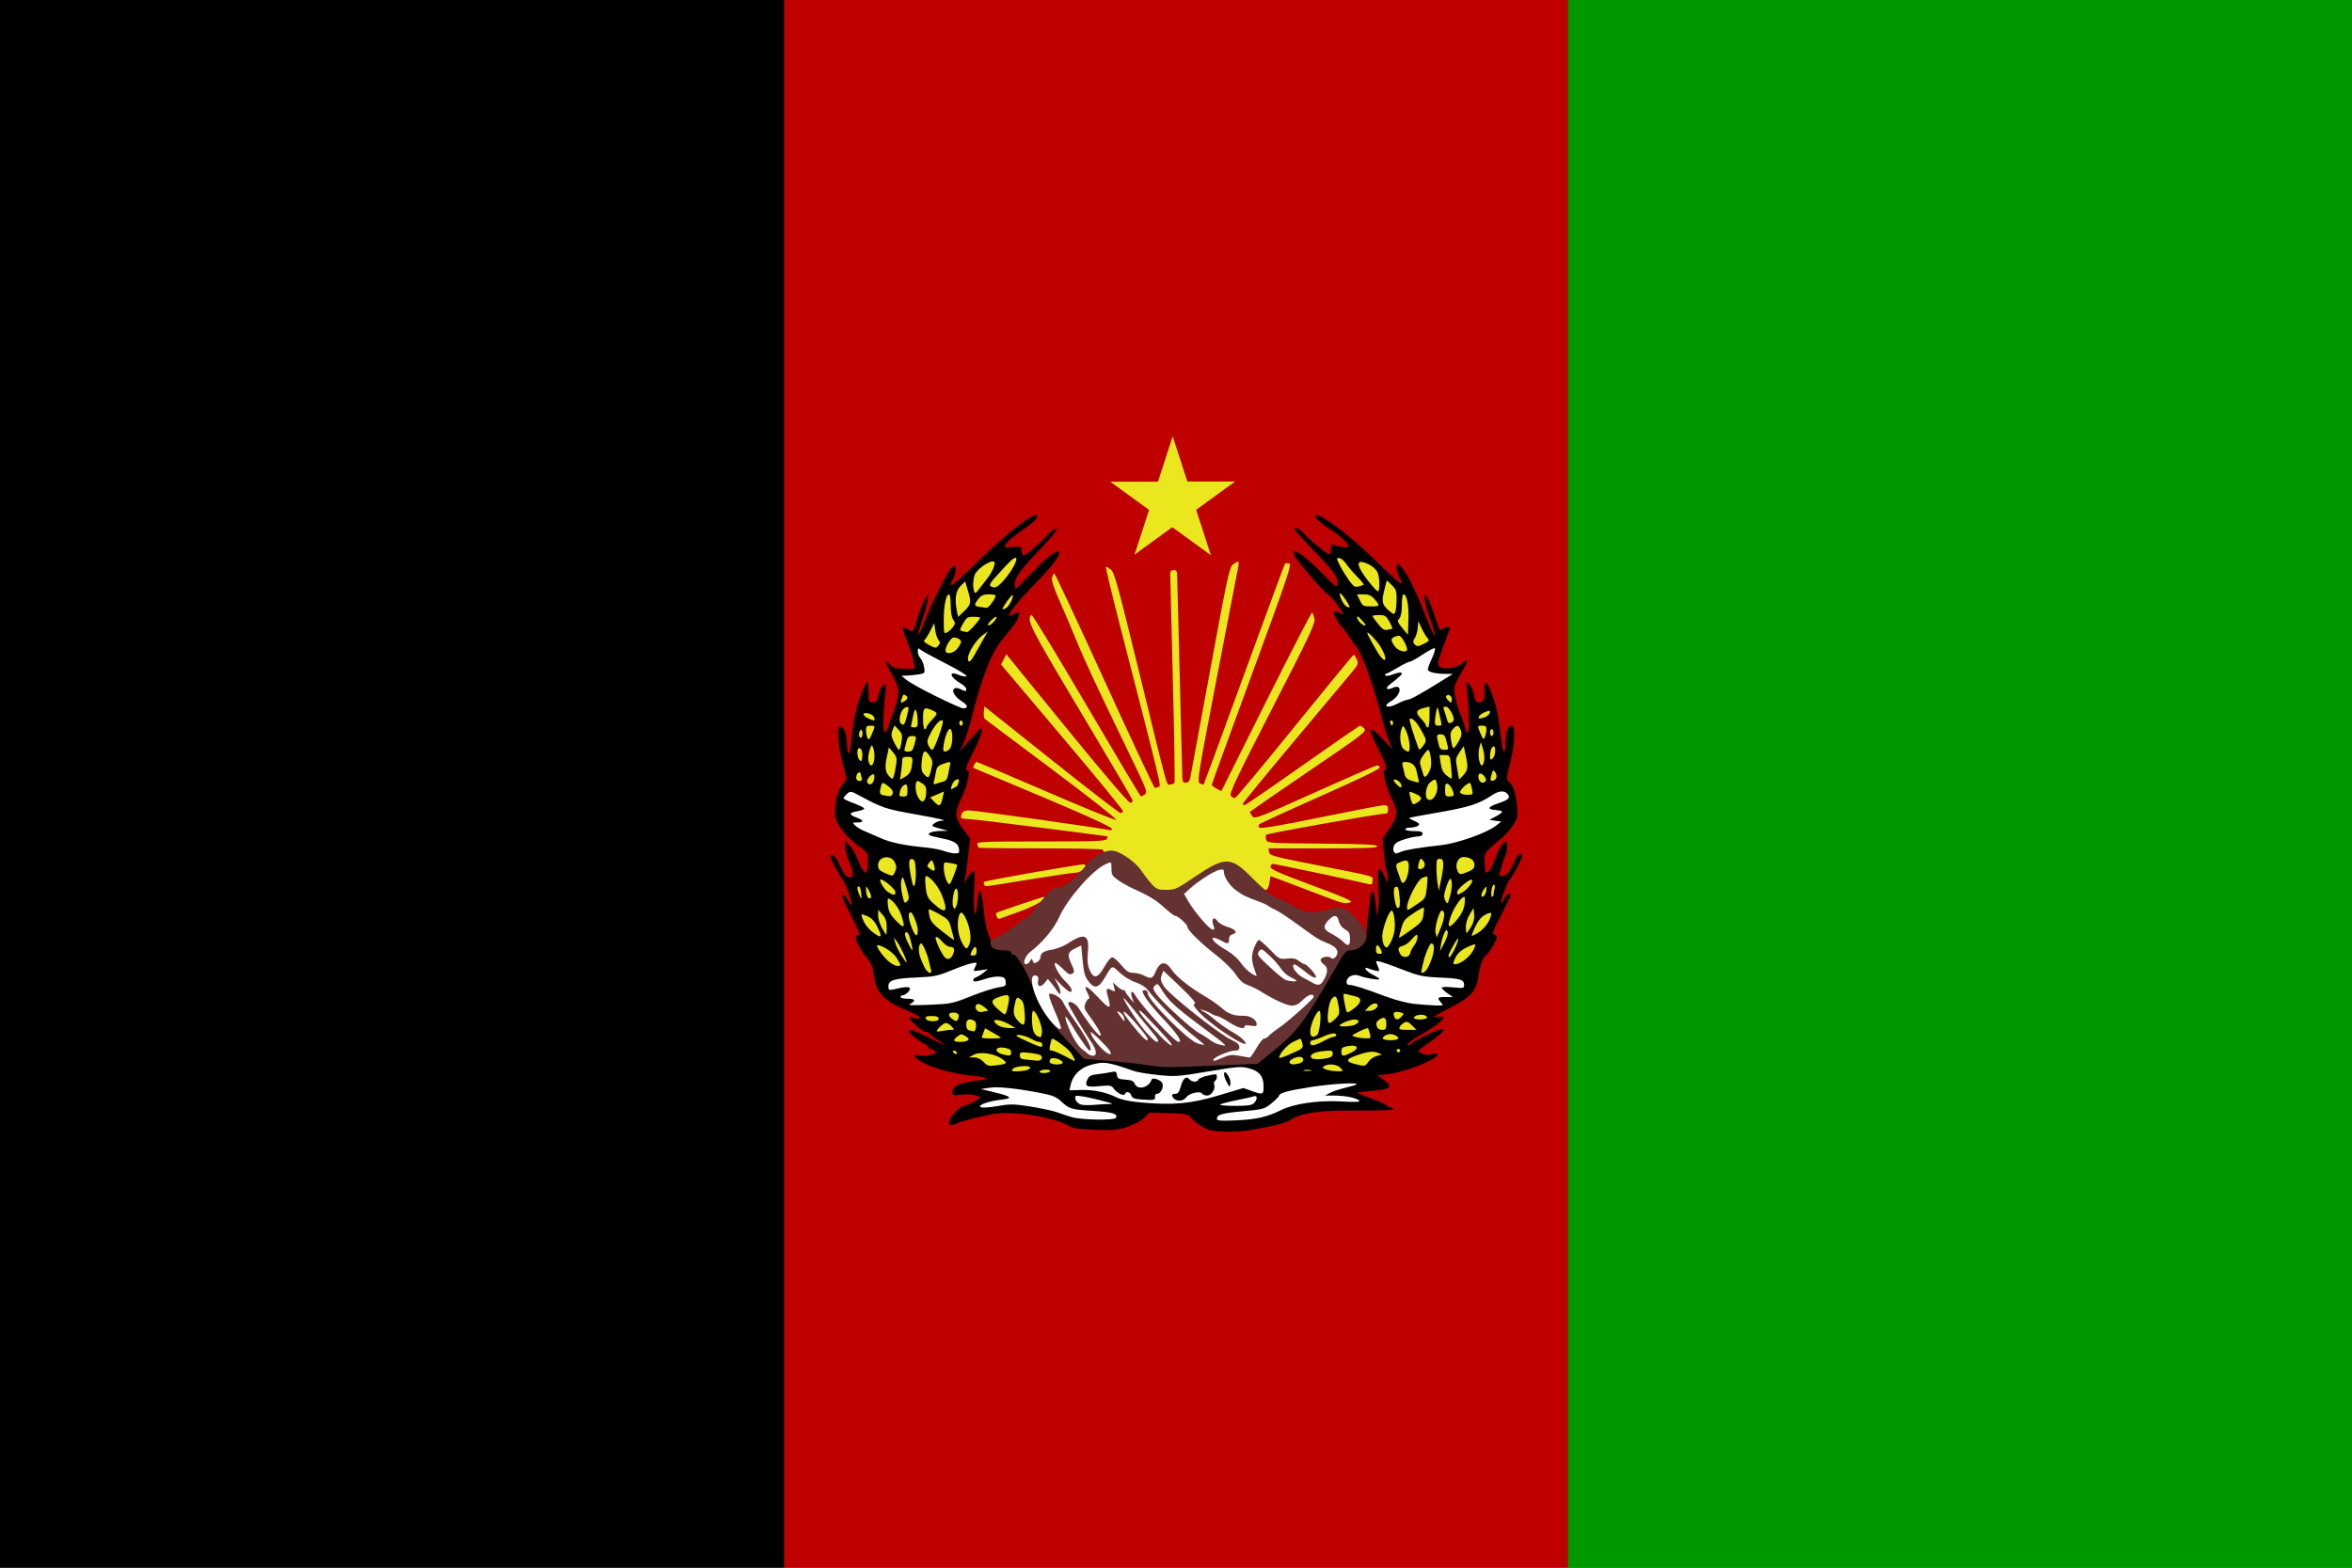 <?xml version="1.0" encoding="UTF-8" standalone="no"?>
<!-- Created with Inkscape (http://www.inkscape.org/) -->
<svg
   xmlns:dc="http://purl.org/dc/elements/1.1/"
   xmlns:cc="http://creativecommons.org/ns#"
   xmlns:rdf="http://www.w3.org/1999/02/22-rdf-syntax-ns#"
   xmlns:svg="http://www.w3.org/2000/svg"
   xmlns="http://www.w3.org/2000/svg"
   xmlns:xlink="http://www.w3.org/1999/xlink"
   xmlns:sodipodi="http://sodipodi.sourceforge.net/DTD/sodipodi-0.dtd"
   xmlns:inkscape="http://www.inkscape.org/namespaces/inkscape"
   width="600"
   height="400"
   id="svg3440"
   sodipodi:version="0.32"
   inkscape:version="0.46"
   version="1.0"
   sodipodi:docbase="C:\"
   sodipodi:docname="Flag_of_Afghanistan_1928-1929.svg"
   inkscape:output_extension="org.inkscape.output.svg.inkscape">
  <rect width="100%" height="100%" fill="#333333" stroke="none"/>
  <defs
     id="defs3442">
    <inkscape:perspective
       sodipodi:type="inkscape:persp3d"
       inkscape:vp_x="0 : 200 : 1"
       inkscape:vp_y="0 : 1000 : 0"
       inkscape:vp_z="600 : 200 : 1"
       inkscape:persp3d-origin="300 : 133.33333 : 1"
       id="perspective3587" />
    <inkscape:perspective
       id="perspective3596"
       inkscape:persp3d-origin="372.04724 : 350.78739 : 1"
       inkscape:vp_z="744.09448 : 526.18109 : 1"
       inkscape:vp_y="0 : 1000 : 0"
       inkscape:vp_x="0 : 526.18109 : 1"
       sodipodi:type="inkscape:persp3d" />
    <inkscape:perspective
       sodipodi:type="inkscape:persp3d"
       inkscape:vp_x="0 : 300 : 1"
       inkscape:vp_y="0 : 1000 : 0"
       inkscape:vp_z="900 : 300 : 1"
       inkscape:persp3d-origin="450 : 200 : 1"
       id="perspective2601" />
    <inkscape:perspective
       sodipodi:type="inkscape:persp3d"
       inkscape:vp_x="0 : 526.18109 : 1"
       inkscape:vp_y="0 : 1000 : 0"
       inkscape:vp_z="744.09448 : 526.18109 : 1"
       inkscape:persp3d-origin="372.04724 : 350.78739 : 1"
       id="perspective2525" />
    <inkscape:perspective
       sodipodi:type="inkscape:persp3d"
       inkscape:vp_x="0 : 526.18109 : 1"
       inkscape:vp_y="0 : 1000 : 0"
       inkscape:vp_z="744.09448 : 526.18109 : 1"
       inkscape:persp3d-origin="372.04724 : 350.78739 : 1"
       id="perspective2510" />
    <inkscape:perspective
       id="perspective2481"
       inkscape:persp3d-origin="216.5 : 72.333333 : 1"
       inkscape:vp_z="433 : 108.5 : 1"
       inkscape:vp_y="0 : 1000 : 0"
       inkscape:vp_x="0 : 108.5 : 1"
       sodipodi:type="inkscape:persp3d" />
    <inkscape:perspective
       id="perspective2418"
       inkscape:persp3d-origin="372.04724 : 350.78739 : 1"
       inkscape:vp_z="744.09448 : 526.18109 : 1"
       inkscape:vp_y="0 : 1000 : 0"
       inkscape:vp_x="0 : 526.18109 : 1"
       sodipodi:type="inkscape:persp3d" />
  </defs>
  <sodipodi:namedview
     id="base"
     pagecolor="#ffffff"
     bordercolor="#666666"
     borderopacity="1.0"
     gridtolerance="10000"
     guidetolerance="10"
     objecttolerance="10"
     inkscape:pageopacity="0.0"
     inkscape:pageshadow="2"
     inkscape:zoom="0.5"
     inkscape:cx="307.5"
     inkscape:cy="202.5"
     inkscape:document-units="px"
     inkscape:current-layer="layer1"
     inkscape:window-width="587"
     inkscape:window-height="709"
     inkscape:window-x="25"
     inkscape:window-y="-3"
     showgrid="false"
     showguides="true"
     inkscape:guide-bbox="true" />
  <g
     inkscape:label="Layer 1"
     inkscape:groupmode="layer"
     id="layer1"
     transform="translate(-69.286,-303.791)">
    <g
       id="g3509"
       transform="translate(-5.714,-28.571)">
      <path
         style="fill:#be0000"
         d="M 275,532.362 L 275,332.362 L 375,332.362 L 475,332.362 L 475,532.362 L 475,732.362 L 375,732.362 L 275,732.362 L 275,532.362 z"
         id="path3515" />
      <path
         style="fill:#009800"
         d="M 475,532.362 L 475,332.362 L 575,332.362 L 675,332.362 L 675,532.362 L 675,732.362 L 575,732.362 L 475,732.362 L 475,532.362 z"
         id="path3513" />
      <path
         style="fill:#000000"
         d="M 75,532.362 L 75,332.362 L 175,332.362 L 275,332.362 L 275,532.362 L 275,732.362 L 175,732.362 L 75,732.362 L 75,532.362 z"
         id="path3511" />
    </g>
    <g
       id="g2597"
       transform="translate(-2.6167731e-6,2.5207319e-2)">
      <g
         transform="matrix(16.719,0,0,16.719,368.444,431.823)"
         id="cone"
         style="fill:#eae71f;fill-opacity:1">
        <polygon
           id="triangle"
           points="0,0 0,1 0.5,1 0,0 "
           transform="matrix(0.951,0.309,-0.309,0.951,0,-1)"
           style="fill:#eae71f;fill-opacity:1" />
        <use
           height="300"
           width="600"
           y="0"
           x="0"
           xlink:href="#triangle"
           transform="scale(-1,1)"
           id="use2586"
           style="fill:#eae71f;fill-opacity:1" />
      </g>
      <use
         height="300"
         width="600"
         y="0"
         x="0"
         xlink:href="#cone"
         transform="matrix(0.309,0.951,-0.951,0.309,665.277,-52.029)"
         id="use2588"
         style="fill:#eae71f;fill-opacity:1" />
      <use
         height="300"
         width="600"
         y="0"
         x="0"
         xlink:href="#cone"
         transform="matrix(0.309,-0.951,0.951,0.309,-156.099,648.794)"
         id="use2590"
         style="fill:#eae71f;fill-opacity:1" />
      <use
         height="300"
         width="600"
         y="0"
         x="0"
         xlink:href="#cone"
         transform="matrix(-0.809,0.588,-0.588,-0.809,920.341,564.609)"
         id="use2592"
         style="fill:#eae71f;fill-opacity:1" />
      <use
         height="300"
         width="600"
         y="0"
         x="0"
         xlink:href="#cone"
         transform="matrix(-0.809,-0.588,0.588,-0.809,412.703,997.741)"
         id="use2594"
         style="fill:#eae71f;fill-opacity:1" />
      <g
         transform="matrix(0.441,0,0,0.441,139.451,375.881)"
         id="g2579">
        <path
           style="fill:#000000"
           d="M 540.62,490.343 C 537.262,489.331 531.886,485.697 529.638,482.92 C 528.143,481.073 526.666,480.792 516.899,480.493 L 505.852,480.155 L 502.847,483.159 C 501.076,484.931 497.114,487.072 493.192,488.377 C 487.352,490.32 485.05,490.533 474.309,490.119 C 464.292,489.733 461.466,489.276 458.703,487.597 C 453.493,484.431 439.383,481.19 428.329,480.622 C 419.762,480.182 416.681,480.499 406.829,482.833 C 400.504,484.332 394.902,485.957 394.379,486.445 C 393.857,486.932 392.619,487.331 391.629,487.331 C 386.602,487.331 393.834,477.232 399.849,475.852 C 401.234,475.534 403.686,474.409 405.296,473.353 L 408.224,471.432 L 405.277,470.304 C 403.522,469.633 400.204,469.439 397.079,469.826 C 392.426,470.401 391.831,470.268 391.844,468.653 C 391.877,464.728 395.55,462.915 405.82,461.753 C 409.103,461.381 411.584,460.744 411.332,460.336 C 411.08,459.928 407.601,459.283 403.601,458.902 C 392.963,457.889 380.592,454.564 374.407,451.056 C 370.049,448.584 368.46,446.161 371.764,447.025 C 372.892,447.319 375.871,447.252 378.385,446.875 C 382.199,446.303 382.76,445.953 381.77,444.76 C 381.118,443.974 379.964,443.331 379.207,443.331 C 378.449,443.331 377.829,442.867 377.829,442.3 C 377.829,441.733 377.042,440.983 376.079,440.634 C 373.581,439.727 366.829,434.336 366.829,433.247 C 366.829,431.547 369.295,432.319 378.285,436.834 C 388.65,442.039 390.237,442.491 383.673,438.369 C 381.112,436.761 378.723,434.969 378.364,434.388 C 378.005,433.807 376.929,433.331 375.973,433.331 C 374.338,433.331 366.829,426.543 366.829,425.064 C 366.829,424.688 368.027,424.836 369.492,425.393 C 371.105,426.006 372.516,426.044 373.071,425.489 C 373.626,424.934 370.439,423.102 364.985,420.841 C 351.877,415.408 347.645,410.713 346.324,400.133 C 345.769,395.695 344.857,393.556 342.195,390.446 C 337.165,384.569 334.036,376.429 337.286,377.676 C 339.151,378.392 338.48,376.579 332.4,364.472 C 327.454,354.625 327.35,354.331 328.803,354.331 C 329.339,354.331 330.537,355.794 331.465,357.581 C 332.392,359.369 333.311,360.36 333.506,359.784 C 334.009,358.3 330.095,347.283 328.396,345.401 C 326.374,343.16 320.691,332.136 321.264,331.564 C 322.269,330.558 324.414,332.203 325.692,334.96 C 328.823,341.719 329.416,342.688 331.052,343.71 C 332.222,344.441 333.101,344.459 333.793,343.767 C 334.836,342.725 334.08,339.459 331.198,332.547 C 330.445,330.741 329.847,327.816 329.87,326.047 L 329.91,322.831 L 332.853,326.274 C 334.472,328.167 336.503,331.845 337.367,334.447 C 338.793,338.74 341.301,342.217 342.254,341.224 C 342.714,340.745 343.174,334.64 342.974,331.676 C 342.884,330.338 341.204,328.441 338.546,326.676 C 333.454,323.294 327.78,317.158 325.346,312.4 C 323.949,309.67 323.725,307.647 324.252,302.504 C 324.955,295.649 325.889,293.14 329.021,289.695 C 330.948,287.576 330.943,287.483 328.397,278.195 C 325.603,268 324.861,255.845 327.079,256.577 C 329.146,257.259 330.798,261.554 330.83,266.331 C 330.882,274.097 332.571,274.379 333.248,266.735 C 334.359,254.185 336.051,245.928 339.118,238.074 C 340.784,233.807 342.414,230.59 342.738,230.925 C 343.063,231.259 343.329,234.075 343.329,237.182 C 343.329,242.531 343.461,242.831 345.812,242.831 C 347.914,242.831 348.39,242.246 348.916,239.013 C 349.486,235.505 352.186,231.35 353.219,232.391 C 353.459,232.633 353.265,236.206 352.786,240.331 C 351.627,250.33 351.61,260.331 352.752,260.331 C 353.259,260.331 354.19,258.644 354.821,256.581 C 355.452,254.519 356.355,251.931 356.827,250.831 C 359.489,244.633 360.972,237.908 360.377,234.735 C 360.018,232.823 358.189,228.709 356.312,225.593 C 352.7,219.597 352.498,217.525 355.879,221.154 C 357.533,222.93 359.03,223.331 363.996,223.331 L 370.085,223.331 L 369.457,219.408 C 369.112,217.25 367.448,212.032 365.758,207.813 C 364.068,203.593 362.929,199.898 363.226,199.601 C 363.524,199.303 364.882,199.791 366.246,200.685 C 369.165,202.597 369.021,202.776 371.748,193.831 C 372.922,189.981 374.784,185.256 375.885,183.331 L 377.888,179.831 L 377.443,183.831 C 377.199,186.031 375.826,191.18 374.394,195.272 C 370.746,205.696 371.752,206.43 375.733,196.25 C 380.804,183.281 389.608,165.95 391.831,164.562 C 393.649,163.427 393.826,163.563 393.794,166.073 C 393.774,167.59 393.115,169.956 392.329,171.331 C 388.588,177.876 391.922,175.727 404.079,163.759 C 417.301,150.742 429.208,140.509 435.83,136.472 C 439.959,133.955 440.829,133.834 440.829,135.776 C 440.829,136.571 438.242,139.018 435.079,141.214 C 426.317,147.298 423.91,149.312 422.702,151.569 C 421.633,153.566 421.772,153.617 426.712,153.032 C 431.612,152.451 431.829,152.527 431.829,154.819 C 431.829,156.136 432.264,157.482 432.796,157.811 C 433.714,158.378 443.973,149.596 448.4,144.452 C 449.54,143.128 451.097,142.254 451.861,142.509 C 452.771,142.812 449.812,146.592 443.29,153.462 C 431.175,166.221 427.566,171.249 428.004,174.757 L 428.329,177.358 L 432.329,173.475 C 434.529,171.34 437.53,168.296 438.998,166.712 C 445.502,159.693 452.327,154.496 453.5,155.669 C 454.876,157.045 449.749,163.935 439.894,173.955 C 427.08,186.983 420.625,196.132 427.36,191.719 C 430.506,189.657 431.192,190.248 429.825,193.842 C 428.803,196.529 426.943,199.088 420.166,207.129 C 414.608,213.723 408.379,229.721 403.346,250.331 C 401.801,256.656 399.469,264.081 398.163,266.831 L 395.789,271.831 L 398.559,268.444 C 400.083,266.582 403.017,263.265 405.079,261.074 C 408.571,257.364 408.829,257.253 408.829,259.461 C 408.829,260.765 406.576,266.331 403.821,271.831 C 399.907,279.647 399.143,281.902 400.322,282.155 C 401.393,282.384 401.667,283.254 401.267,285.155 C 400.957,286.627 400.474,288.94 400.194,290.295 C 399.913,291.65 398.317,295.592 396.647,299.055 C 392.942,306.737 393.286,310.023 398.512,316.868 L 402.147,321.628 L 401.014,331.23 C 400.391,336.511 399.608,342.406 399.274,344.331 L 398.667,347.831 L 400.498,344.391 C 401.505,342.499 402.939,340.758 403.683,340.523 C 404.791,340.173 404.92,341.986 404.39,350.463 C 404.034,356.166 404.134,362.181 404.613,363.831 C 405.378,366.469 405.562,365.999 406.132,359.939 C 407.231,348.258 408.547,349.313 409.901,362.961 C 410.98,373.843 413.432,380.637 415.725,382.566 C 416.543,383.254 419.15,383.816 421.52,383.816 C 424.643,383.816 425.829,384.221 425.829,385.285 C 425.829,386.093 426.416,386.529 427.133,386.253 C 428.858,385.591 436.402,398.801 438.776,406.641 C 441.449,415.471 447.085,424.009 458.196,436.066 C 467.666,446.342 468.282,446.816 472.164,446.816 C 476.221,446.816 480.876,447.318 505.329,450.388 C 516.35,451.772 520.841,451.853 534.829,450.92 C 543.904,450.315 555.062,449.819 559.623,449.818 L 567.918,449.816 L 575.854,443.356 C 592.107,430.127 594.014,427.579 615.721,390.084 C 618.395,385.466 619.895,383.847 621.514,383.834 C 625.454,383.802 628.706,384.47 630.322,381.345 C 631.196,379.655 631.714,377.948 631.473,377.552 C 630.935,376.667 633.592,353.235 634.312,352.515 C 635.386,351.441 635.999,353.355 636.705,359.988 L 637.434,366.831 L 638.223,362.559 C 638.657,360.209 638.693,354.022 638.302,348.809 C 637.498,338.082 638.614,336.439 641.856,343.581 C 643.571,347.359 643.788,347.533 643.807,345.146 C 643.819,343.67 643.44,341.42 642.965,340.146 C 642.49,338.873 641.793,334.213 641.415,329.791 L 640.728,321.75 L 644.776,315.791 C 649.514,308.816 649.767,306.116 646.321,299.315 C 644.941,296.592 643.136,291.77 642.308,288.598 C 641.003,283.594 640.994,282.692 642.24,281.777 C 643.442,280.895 642.873,279.119 638.752,270.878 C 631.771,256.918 632.235,255.028 640.482,263.831 C 646.646,270.412 646.916,270.585 644.989,266.728 C 643.861,264.472 641.77,257.947 640.342,252.228 C 635.286,231.982 628.289,212.934 624.525,209.17 C 623.764,208.409 621.965,205.922 620.526,203.643 C 619.087,201.364 617.435,199.206 616.855,198.847 C 616.275,198.489 614.898,196.426 613.794,194.263 C 611.889,190.529 611.88,190.331 613.609,190.331 C 614.61,190.331 615.969,190.871 616.629,191.531 C 617.455,192.357 617.829,192.385 617.829,191.621 C 617.829,190.27 610.085,180.331 609.033,180.331 C 607.734,180.331 590.909,160.671 589.87,157.939 C 589.325,156.505 589.205,155.333 589.604,155.335 C 591.686,155.346 598.079,160.436 605.715,168.165 C 614.02,176.57 614.289,176.746 614.626,174.02 C 615.064,170.483 612.49,166.992 599.632,153.685 C 594.241,148.105 589.829,143.027 589.829,142.4 C 589.829,140.879 592.73,142.448 595.34,145.381 C 598.304,148.713 608.791,157.331 609.881,157.331 C 610.402,157.331 610.829,155.933 610.829,154.224 C 610.829,151.942 611.208,151.263 612.258,151.666 C 614.961,152.703 620.829,153.553 620.829,152.907 C 620.829,150.891 616.875,146.906 611.483,143.488 C 605.086,139.433 601.098,135.729 602.076,134.751 C 604.081,132.746 622.906,147.147 638.579,162.675 C 650.726,174.711 654.083,176.898 650.329,170.331 C 649.543,168.956 648.884,166.524 648.865,164.926 C 648.829,162.049 648.849,162.039 650.905,163.9 C 654.193,166.875 659.257,176.739 664.861,191.081 C 667.708,198.369 670.429,204.331 670.908,204.331 C 671.386,204.331 670.392,200.619 668.699,196.081 C 667.006,191.544 665.422,186.031 665.179,183.831 C 664.77,180.123 664.848,179.969 666.249,181.726 C 667.081,182.768 668.962,187.268 670.429,191.726 C 673.672,201.578 673.782,201.779 675.142,200.418 C 676.073,199.487 679.829,198.828 679.829,199.595 C 679.829,199.741 678.898,202.328 677.76,205.345 C 673.377,216.965 672.829,218.638 672.829,220.39 C 672.829,221.383 673.748,222.488 674.871,222.845 C 678.032,223.848 684.823,222.337 687.018,220.142 C 690.473,216.688 690.222,219.064 686.466,225.369 C 684.468,228.724 682.548,232.603 682.2,233.99 C 681.628,236.267 684.178,247.334 685.849,249.831 C 686.218,250.381 687.097,252.969 687.804,255.581 C 690.126,264.164 691.181,261.192 690.467,248.081 C 690.099,241.344 689.528,234.819 689.197,233.581 C 688.867,232.344 689.001,231.331 689.497,231.331 C 690.925,231.331 693.829,236.893 693.829,239.629 C 693.829,242.502 696.421,243.915 698.511,242.18 C 699.466,241.388 699.838,239.475 699.634,236.413 C 699.161,229.305 700.98,230.093 704.062,238.331 C 706.713,245.42 708.076,252.381 709.397,265.581 C 710.102,272.616 711.829,273.195 711.829,266.396 C 711.829,260.423 713.242,256.331 715.304,256.331 C 717.664,256.331 717.225,267.133 714.421,278.052 C 712.366,286.059 712.245,287.432 713.507,288.479 C 716.172,290.691 717.661,294.851 718.373,302.075 C 719.028,308.73 718.89,309.533 716.4,313.531 C 714.927,315.896 712.284,319.058 710.526,320.556 C 698.732,330.61 699.549,329.5 699.68,335.301 C 699.746,338.235 700.021,340.856 700.29,341.126 C 701.353,342.189 703.798,338.943 705.277,334.504 C 707.139,328.915 710.407,323.331 711.814,323.331 C 713.195,323.331 713.099,328.958 711.673,331.623 C 711.037,332.812 710.189,335.145 709.788,336.808 C 709.387,338.471 708.721,340.655 708.307,341.661 C 707.671,343.205 707.977,343.439 710.263,343.161 C 712.958,342.833 713.472,342.183 717.445,334.081 C 719.32,330.258 720.25,329.585 721.303,331.289 C 721.882,332.225 716.793,342.293 714.17,345.401 C 712.67,347.179 708.605,358.44 709.236,359.071 C 709.462,359.298 710.251,358.244 710.988,356.731 C 712.374,353.887 714.829,352.318 714.829,354.276 C 714.829,354.888 712.298,360.213 709.204,366.11 C 704.635,374.817 703.884,376.892 705.204,377.155 C 706.098,377.332 706.829,377.913 706.829,378.444 C 706.829,380.108 703.053,386.9 701.336,388.325 C 698.753,390.469 697.124,394.377 696.331,400.331 C 695.039,410.035 692.178,413.209 678.329,420.305 C 670.41,424.363 669.11,425.305 672.079,424.835 C 674.213,424.497 675.829,424.653 675.829,425.197 C 675.829,426.691 670.592,430.733 663.558,434.666 C 657.22,438.211 653.516,441.331 655.648,441.331 C 656.232,441.331 656.97,440.913 657.286,440.402 C 657.996,439.252 669.333,433.439 673.079,432.304 C 678.374,430.7 675.997,433.976 667.887,439.46 C 662.614,443.026 660.513,444.951 661.637,445.189 C 662.568,445.386 663.794,445.923 664.363,446.382 C 664.932,446.842 667.093,446.836 669.165,446.368 C 671.875,445.757 672.826,445.841 672.551,446.666 C 671.516,449.772 653.216,456.919 643.578,457.982 L 637.827,458.616 L 641.078,461.015 C 646.844,465.269 645.581,466.736 635.489,467.505 C 630.627,467.875 626.452,468.375 626.212,468.615 C 625.971,468.856 629.274,470.286 633.552,471.794 C 637.829,473.302 642.04,475.165 642.908,475.934 C 643.776,476.702 645.014,477.331 645.658,477.331 C 646.302,477.331 646.829,477.742 646.829,478.245 C 646.829,478.772 638.053,479.089 626.079,478.995 C 603.777,478.819 594.341,480.171 586.987,484.597 C 583.955,486.422 578.931,487.684 564.329,490.292 C 558.104,491.404 544.239,491.434 540.62,490.343 z"
           id="path2396"
           sodipodi:nodetypes="cscccsssssssscccsssssssssssssssssssssssssssssssssscccsssssssssssssssssssssssscccsssscccsssssssssssssssscccssssssscccsssssssccccccsssssssssssssscccssssscccsssscccsssssssssssssssssssssssssssssssssssssssssssssssssssssssssssssssssssssssssssssssssssssssssssssscccsssssssssc" />
        <path
           style="fill:#eae71f;fill-opacity:1"
           d="M 442.329,456.331 C 442.669,455.781 444.297,455.331 445.947,455.331 C 447.692,455.331 448.689,455.749 448.329,456.331 C 447.989,456.881 446.361,457.331 444.711,457.331 C 442.966,457.331 441.97,456.913 442.329,456.331 z M 426.829,454.831 C 428.172,453.213 436.829,452.679 436.829,454.215 C 436.829,455.348 433.264,456.3 428.957,456.318 C 426.072,456.329 425.764,456.114 426.829,454.831 z M 595.067,455.644 C 596.024,455.394 597.824,455.385 599.067,455.624 C 600.311,455.863 599.529,456.068 597.329,456.079 C 595.129,456.09 594.111,455.894 595.067,455.644 z M 607.853,455.217 C 605.831,454.41 605.648,454.057 606.853,453.295 C 609.427,451.668 614.412,452.213 616.329,454.331 C 618.11,456.299 618.077,456.33 614.234,456.268 C 612.086,456.233 609.215,455.76 607.853,455.217 z M 409.905,450.922 C 408.342,449.252 406.388,448.317 404.405,448.291 L 401.329,448.251 L 404.201,446.696 C 407.873,444.706 416.522,446.082 420.847,449.344 C 423.906,451.652 423.515,452.04 417.311,452.857 C 412.808,453.45 412.096,453.264 409.905,450.922 z M 624.125,451.936 C 619.337,450.645 619.545,449.303 624.829,447.395 C 631.556,444.965 635.045,444.462 637.712,445.537 L 640.329,446.592 L 637.195,447.46 C 635.471,447.938 633.323,449.454 632.422,450.83 C 630.633,453.56 630.306,453.603 624.125,451.936 z M 448.275,451.244 C 447.906,450.646 448.065,449.696 448.629,449.132 C 449.868,447.892 455.011,449.376 455.6,451.144 C 456.109,452.671 449.215,452.765 448.275,451.244 z M 586.829,450.929 C 586.829,449.394 591.581,447.38 593.579,448.068 C 595.626,448.772 594.999,451.053 592.579,451.701 C 588.881,452.692 586.829,452.417 586.829,450.929 z M 435.079,449.599 C 431.562,449.282 430.829,448.857 430.829,447.134 C 430.829,445.201 431.235,445.093 436.472,445.634 C 439.575,445.954 442.551,446.653 443.084,447.187 C 444.402,448.504 443.103,450.372 441.02,450.157 C 440.09,450.06 437.417,449.81 435.079,449.599 z M 456.489,447.331 C 453.397,445.681 450.148,444.331 449.269,444.331 C 447.989,444.331 447.809,443.683 448.366,441.081 C 448.749,439.294 449.227,437.652 449.428,437.433 C 449.951,436.862 457.196,442.011 459.547,444.625 C 461.357,446.638 463.229,450.331 462.438,450.331 C 462.258,450.331 459.581,448.981 456.489,447.331 z M 580.833,448.524 C 580.845,446.264 585.348,441.107 588.887,439.302 C 591.162,438.141 593.168,437.337 593.345,437.514 C 593.522,437.691 593.957,438.992 594.312,440.406 C 594.914,442.805 594.485,443.186 587.893,446.097 C 584.008,447.813 580.831,448.905 580.833,448.524 z M 599.454,448.534 C 598.307,446.677 600.884,445.181 606.173,444.635 C 611.37,444.099 611.829,444.215 611.829,446.066 C 611.829,447.523 610.963,448.254 608.704,448.706 C 604.387,449.57 600.044,449.488 599.454,448.534 z M 421.329,446.608 C 415.487,445.172 416.334,441.641 422.254,442.751 C 424.906,443.249 425.829,443.927 425.829,445.377 C 425.829,447.33 425.09,447.532 421.329,446.608 z M 616.829,444.877 C 616.829,442.872 617.459,442.304 620.264,441.777 C 626.451,440.617 627.731,443.054 622.295,445.646 C 617.594,447.888 616.829,447.78 616.829,444.877 z M 392.329,445.331 C 391.989,444.781 392.161,444.331 392.711,444.331 C 393.261,444.331 393.989,444.781 394.329,445.331 C 394.669,445.881 394.497,446.331 393.947,446.331 C 393.397,446.331 392.669,445.881 392.329,445.331 z M 648.829,444.331 C 648.829,443.781 649.279,443.331 649.829,443.331 C 650.379,443.331 650.829,443.781 650.829,444.331 C 650.829,444.881 650.379,445.331 649.829,445.331 C 649.279,445.331 648.829,444.881 648.829,444.331 z M 436.118,439.464 C 432.702,437.967 429.589,436.425 429.201,436.037 C 427.592,434.427 434.035,435.486 437.055,437.328 C 438.856,438.425 441.117,439.325 442.079,439.328 C 443.042,439.33 443.829,440.006 443.829,440.831 C 443.829,442.762 443.515,442.706 436.118,439.464 z M 598.829,439.831 C 598.829,439.006 599.455,438.331 600.22,438.331 C 600.985,438.331 603.572,437.441 605.97,436.353 C 610.756,434.182 613.829,433.782 613.829,435.331 C 613.829,435.881 613.221,436.331 612.478,436.331 C 611.735,436.331 609.011,437.456 606.425,438.831 C 601.049,441.69 598.829,441.982 598.829,439.831 z M 392.829,438.388 C 392.829,437.869 393.788,436.773 394.961,435.951 C 396.86,434.621 397.358,434.632 399.521,436.049 C 401.36,437.254 401.631,437.841 400.639,438.47 C 398.838,439.612 392.829,439.549 392.829,438.388 z M 640.829,437.366 C 640.829,435.412 644.955,434.067 647.456,435.207 C 651.201,436.913 650.236,438.331 645.329,438.331 C 642.854,438.331 640.829,437.897 640.829,437.366 z M 408.829,436.896 C 408.829,436.657 409.26,435.328 409.787,433.943 L 410.744,431.425 L 415.287,433.963 C 417.785,435.36 419.829,436.689 419.829,436.917 C 419.829,437.145 417.354,437.331 414.329,437.331 C 411.304,437.331 408.829,437.136 408.829,436.896 z M 441.183,436.084 C 439.955,435.532 438.778,433.826 438.433,432.1 C 437.589,427.881 437.679,421.331 438.581,421.331 C 440.292,421.331 443.956,430.171 443.647,433.557 C 443.359,436.724 443.129,436.959 441.183,436.084 z M 624.829,436.392 C 622.441,435.685 622.542,435.547 627.057,433.303 C 629.658,432.011 631.984,431.152 632.226,431.395 C 632.468,431.637 632.977,433.072 633.356,434.583 C 634.009,437.184 633.866,437.326 630.687,437.232 C 628.84,437.177 626.204,436.799 624.829,436.392 z M 598.829,433.147 C 598.829,429.544 602.462,421.331 604.055,421.331 C 605.626,421.331 604.358,434.381 602.684,435.442 C 600.065,437.101 598.829,436.365 598.829,433.147 z M 382.829,433.109 C 382.829,431.902 386.725,428.331 388.041,428.331 C 388.854,428.331 390.334,429.231 391.329,430.331 C 393.083,432.269 393.076,432.331 391.109,432.331 C 389.993,432.331 387.673,432.613 385.954,432.956 C 384.235,433.3 382.829,433.369 382.829,433.109 z M 401.579,432.642 C 400.415,432.338 399.829,431.204 399.829,429.258 C 399.829,426.21 401.802,425.395 404.714,427.239 C 406.129,428.135 405.547,433.451 404.06,433.215 C 403.658,433.151 402.542,432.893 401.579,432.642 z M 637.274,430.157 C 636.792,428.639 637.13,427.584 638.398,426.657 C 641.49,424.397 642.829,425.054 642.829,428.831 C 642.829,431.872 642.51,432.331 640.396,432.331 C 638.777,432.331 637.733,431.604 637.274,430.157 z M 650.478,430.803 C 650.801,429.963 651.968,428.792 653.072,428.201 C 654.724,427.317 655.54,427.587 657.681,429.729 L 660.284,432.331 L 655.088,432.331 C 650.838,432.331 649.999,432.053 650.478,430.803 z M 418.908,430.067 C 417.576,429.387 416.286,428.221 416.04,427.476 C 415.441,425.664 420.993,426.85 425.246,429.444 L 428.329,431.324 L 424.829,431.313 C 422.904,431.307 420.24,430.746 418.908,430.067 z M 615.829,429.857 C 615.829,428.847 621.858,426.331 624.279,426.331 C 627.3,426.331 627.613,427.841 624.895,429.296 C 622.975,430.324 615.829,430.766 615.829,429.857 z M 430.394,427.753 C 427.38,424.74 426.767,422.564 427.726,418.293 C 428.872,413.192 429.036,413.031 431.347,414.721 C 432.757,415.752 433.323,417.724 433.64,422.71 C 434.078,429.588 433.354,430.714 430.394,427.753 z M 609.102,422.257 C 609.445,418.48 610.325,415.441 611.43,414.22 C 613.55,411.877 614.264,412.768 615.298,419.045 C 615.905,422.724 615.671,423.58 613.456,425.795 C 609.377,429.874 608.478,429.143 609.102,422.257 z M 376.467,425.831 C 376.015,424.653 376.744,424.331 379.86,424.331 C 382.721,424.331 383.829,424.75 383.829,425.831 C 383.829,426.87 382.785,427.331 380.436,427.331 C 378.343,427.331 376.823,426.757 376.467,425.831 z M 391.579,425.939 C 389.087,424.047 389.416,422.331 392.27,422.331 C 395.094,422.331 396.092,423.483 395.225,425.741 C 394.492,427.651 393.878,427.684 391.579,425.939 z M 647.433,424.741 C 646.534,422.398 647.462,421.538 650.305,422.082 C 653.224,422.64 653.347,422.956 651.401,424.903 C 649.536,426.767 648.189,426.712 647.433,424.741 z M 658.829,425.399 C 658.829,424.045 662.498,423.091 664.844,423.836 C 665.952,424.188 666.6,424.893 666.285,425.403 C 665.535,426.616 658.829,426.612 658.829,425.399 z M 418.079,420.316 C 413.966,416.574 413.982,415.039 418.15,413.532 C 424.091,411.384 425.143,411.814 424.387,416.081 C 423.452,421.357 422.801,423.336 422.012,423.302 C 421.636,423.286 419.867,421.942 418.079,420.316 z M 405.923,420.945 C 404.604,419.355 405.196,417.331 406.98,417.331 C 407.549,417.331 409.158,418.231 410.556,419.331 C 411.955,420.431 412.701,421.337 412.214,421.345 C 411.727,421.352 410.398,421.609 409.259,421.914 C 408.038,422.242 406.67,421.845 405.923,420.945 z M 619.484,420.581 C 619.22,419.619 618.708,417.083 618.346,414.946 C 617.718,411.241 617.795,411.092 620.008,411.72 C 621.285,412.083 623.567,412.65 625.079,412.98 C 628.872,413.809 628.598,416.508 624.396,419.713 C 620.331,422.813 620.107,422.853 619.484,420.581 z M 632.761,418.904 C 634.781,416.754 637.829,416.354 637.829,418.238 C 637.829,419.731 635.308,421.331 632.955,421.331 L 630.48,421.331 L 632.761,418.904 z M 375.645,396.081 C 374.743,394.294 373.55,391.399 372.993,389.649 C 371.977,386.455 372.428,382.331 373.794,382.331 C 374.697,382.331 377.466,388.777 378.304,392.831 C 378.645,394.481 379.158,396.619 379.444,397.581 C 380.363,400.676 377.365,399.492 375.645,396.081 z M 663.214,397.581 C 663.5,396.619 664.013,394.481 664.354,392.831 C 665.196,388.758 667.962,382.331 668.874,382.331 C 671.484,382.331 670.574,389.102 667.026,396.081 C 665.292,399.494 662.296,400.673 663.214,397.581 z M 354.614,392.429 C 351.116,389.338 347.135,383.331 348.585,383.331 C 351.366,383.331 357.864,387.725 359.71,390.854 C 362.301,395.246 362.304,395.331 359.864,395.331 C 358.783,395.331 356.421,394.025 354.614,392.429 z M 682.602,390.958 C 684.105,387.641 686.977,385.366 692.138,383.404 C 694.659,382.445 694.714,382.503 693.745,385.051 C 692.089,389.409 686.132,394.331 682.517,394.331 C 681.275,394.331 681.287,393.859 682.602,390.958 z M 362.224,389.165 C 360.778,386.874 359.207,383.611 358.734,381.915 L 357.873,378.831 L 359.81,381.331 C 361.762,383.852 366.088,393.331 365.286,393.331 C 365.049,393.331 363.671,391.456 362.224,389.165 z M 387.143,390.081 C 384.686,386.784 381.48,379.349 382.207,378.635 C 382.656,378.193 384.251,379.294 385.749,381.081 C 387.29,382.918 389.421,384.331 390.652,384.331 C 393.037,384.331 393.472,386.262 391.794,389.397 C 390.612,391.606 388.509,391.915 387.143,390.081 z M 650.897,388.458 C 649.28,385.438 649.587,384.43 652.332,383.741 C 653.709,383.396 655.93,381.812 657.267,380.222 C 658.605,378.632 659.954,377.331 660.265,377.331 C 661.538,377.331 660.702,381.223 658.95,383.451 C 657.916,384.765 656.899,386.738 656.689,387.836 C 656.165,390.585 652.26,391.005 650.897,388.458 z M 678.829,389.296 C 678.829,388.726 680.195,385.914 681.865,383.046 C 684.268,378.918 684.762,378.456 684.236,380.831 C 683.6,383.704 680.12,390.331 679.248,390.331 C 679.017,390.331 678.829,389.865 678.829,389.296 z M 403.011,386.831 C 403.638,385.456 404.528,384.331 404.99,384.331 C 405.451,384.331 405.829,385.456 405.829,386.831 C 405.829,388.656 405.294,389.331 403.851,389.331 C 402.103,389.331 402.005,389.039 403.011,386.831 z M 636.829,385.831 C 636.829,384.456 637.207,383.331 637.669,383.331 C 638.13,383.331 639.021,384.456 639.647,385.831 C 640.653,388.039 640.555,388.331 638.808,388.331 C 637.364,388.331 636.829,387.656 636.829,385.831 z M 365.972,381.688 C 364.439,378.533 364.043,376.718 364.735,376.025 C 365.837,374.924 367.018,377.275 368.281,383.081 C 369.25,387.534 368.63,387.16 365.972,381.688 z M 674.458,382.831 C 674.807,380.631 675.673,377.706 676.384,376.331 C 677.465,374.237 677.78,374.099 678.321,375.483 C 678.691,376.428 677.867,379.208 676.395,381.983 L 673.823,386.831 L 674.458,382.831 z M 397.577,382.241 C 395.354,378.334 394.399,372.435 395.254,367.879 C 396.062,363.574 397.284,363.377 399.276,367.229 C 401.919,372.34 403.058,379.366 401.753,382.515 C 400.279,386.075 399.739,386.039 397.577,382.241 z M 641.729,383.711 C 640.95,382.772 640.411,380.178 640.503,377.808 C 640.672,373.432 644.443,363.331 645.907,363.331 C 647.157,363.331 648.139,369.899 647.597,374.644 C 647.335,376.947 646.219,380.306 645.119,382.108 C 643.294,385.097 642.996,385.238 641.729,383.711 z M 385.829,375.274 C 380.687,371.287 379.169,369.482 378.563,366.632 C 378.142,364.651 377.984,362.843 378.212,362.615 C 378.44,362.387 381.141,363.619 384.213,365.353 C 389.041,368.077 389.945,369.07 390.873,372.668 C 391.465,374.958 392.177,377.619 392.456,378.581 C 392.735,379.544 392.821,380.327 392.646,380.322 C 392.472,380.317 389.404,378.046 385.829,375.274 z M 650.295,378.122 C 650.535,377.412 651.203,374.982 651.78,372.723 C 652.649,369.321 653.792,367.975 658.424,364.9 C 661.5,362.857 664.215,361.384 664.456,361.625 C 664.698,361.867 664.614,363.826 664.269,365.979 C 663.738,369.303 662.799,370.493 658.049,373.863 C 650.319,379.346 649.784,379.64 650.295,378.122 z M 346.802,376.612 C 343.451,374.282 341.111,371.38 339.923,368.081 C 338.773,364.886 338.666,364.939 342.772,366.665 C 345.724,367.906 347.756,370.591 349.901,376.081 C 350.954,378.777 350.12,378.92 346.802,376.612 z M 368.613,373.999 C 366.31,368.263 365.947,364.331 367.721,364.331 C 368.914,364.331 371.829,371.754 371.829,374.792 C 371.829,378.786 370.391,378.431 368.613,373.999 z M 671.307,376.094 C 670.623,373.373 673.465,363.331 674.92,363.331 C 677.22,363.331 676.666,368.06 673.513,375.331 L 671.996,378.831 L 671.307,376.094 z M 692.762,376.097 C 695.063,370.279 697.234,367.173 700.003,365.741 C 703.696,363.831 704.198,364.228 702.79,367.943 C 701.438,371.512 698.201,375.068 694.598,376.942 C 691.949,378.32 691.893,378.295 692.762,376.097 z M 351.079,373.375 C 349.842,371.208 348.843,367.949 348.861,366.133 L 348.892,362.831 L 351.361,365.637 C 353.194,367.721 353.829,369.586 353.829,372.887 C 353.829,375.331 353.717,377.328 353.579,377.324 C 353.442,377.319 352.317,375.543 351.079,373.375 z M 688.829,372.699 C 688.829,370.671 689.823,367.469 691.079,365.449 L 693.329,361.831 L 693.641,365.613 C 693.852,368.163 693.256,370.523 691.81,372.863 C 690.631,374.77 689.478,376.331 689.248,376.331 C 689.017,376.331 688.829,374.697 688.829,372.699 z M 358.655,368.581 C 356.064,365.868 354.929,363.656 354.547,360.581 C 354.257,358.244 354.314,356.347 354.674,356.367 C 356.752,356.481 360.777,361.51 362.19,365.759 C 364.852,373.763 364.142,374.329 358.655,368.581 z M 680.205,366.479 C 682.096,361.267 686.2,355.396 687.984,355.349 C 688.344,355.339 688.396,357.244 688.099,359.581 C 687.745,362.374 686.383,365.289 684.128,368.081 C 679.09,374.318 677.583,373.703 680.205,366.479 z M 417.435,366.746 C 417.076,365.81 416.952,364.875 417.16,364.667 C 417.653,364.174 444.016,355.331 444.992,355.331 C 445.402,355.331 444.636,356.434 443.288,357.782 C 441.932,359.138 436.259,361.876 430.583,363.914 C 424.944,365.94 419.825,367.788 419.208,368.022 C 418.592,368.255 417.793,367.681 417.435,366.746 z M 381.203,359.515 C 377.474,356.139 377.008,355.181 376.355,349.556 C 375.95,346.063 376.022,343.331 376.519,343.331 C 378.71,343.331 383.752,349.311 385.696,354.215 C 389.583,364.022 388.107,365.764 381.203,359.515 z M 654.829,361.39 C 654.829,357.395 660.861,345.638 663.536,344.419 C 664.939,343.779 666.282,343.451 666.52,343.689 C 666.758,343.926 666.644,346.845 666.267,350.175 C 665.626,355.847 665.323,356.406 661.475,359.03 C 654.695,363.653 654.829,363.606 654.829,361.39 z M 392.285,361.069 C 391.264,358.419 392.744,350.131 394.149,350.629 C 395.49,351.104 395.284,358.7 393.861,361.233 C 393.055,362.669 392.894,362.652 392.285,361.069 z M 648.474,360.596 C 647.078,355.659 646.766,350.488 647.825,349.834 C 649.521,348.786 649.897,349.589 650.516,355.589 C 650.863,358.95 650.675,361.309 650.027,361.709 C 649.447,362.067 648.749,361.566 648.474,360.596 z M 362.792,354.055 C 362.102,350.975 361.887,347.285 362.303,345.688 C 362.989,343.054 363.207,343.361 365.102,349.632 C 366.967,355.804 367.012,356.576 365.591,357.998 C 364.169,359.42 363.911,359.056 362.792,354.055 z M 603.829,353.94 C 596.404,351.081 587.07,347.536 583.087,346.061 L 575.845,343.38 L 575.209,347.355 C 574.84,349.662 574.019,351.331 573.253,351.331 C 572.527,351.331 568.647,351.05 564.631,346.982 C 552.816,335.013 549.405,335.007 531.895,346.923 C 521.632,353.906 520.598,354.379 515.579,354.379 C 510.817,354.379 509.888,354.018 507.221,351.129 C 505.57,349.341 502.899,345.9 501.286,343.48 C 497.134,337.257 488.734,331.879 483.166,331.879 C 480.781,331.879 478.829,328.494 478.829,328.081 C 478.829,327.669 462.629,327.331 442.829,327.331 C 423.029,327.331 406.829,327.143 406.829,326.913 C 406.829,326.683 406.556,325.783 406.222,324.913 C 405.675,323.488 409.331,323.331 443.115,323.331 C 475.526,323.331 480.693,323.128 481.191,321.831 C 481.507,321.006 481.637,320.331 481.479,320.331 C 481.322,320.331 463.898,318.082 442.761,315.333 C 421.623,312.584 402.642,310.334 400.579,310.333 C 398.517,310.332 396.829,309.918 396.829,309.413 C 396.829,306.692 398.283,305.331 401.186,305.333 C 405.214,305.336 481.592,316.067 482.771,316.796 C 483.259,317.097 483.847,316.778 484.078,316.087 C 484.465,314.927 465.065,306.291 417.829,286.596 C 410.404,283.5 404.206,280.888 404.056,280.792 C 403.475,280.421 405.087,277.331 405.861,277.331 C 406.311,277.331 424.374,284.986 446.002,294.343 C 467.63,303.699 485.908,311.131 486.619,310.858 C 487.33,310.586 470.681,297.474 449.62,281.721 C 428.56,265.968 410.959,252.743 410.506,252.333 C 410.054,251.922 409.829,250.14 410.006,248.374 L 410.329,245.162 L 449.329,276.235 C 470.779,293.326 488.751,307.173 489.267,307.007 C 489.782,306.842 490.342,306.284 490.51,305.769 C 490.679,305.253 474.877,285.958 455.395,262.891 L 419.974,220.952 L 421.517,217.968 L 423.059,214.985 L 424.694,217.091 C 425.593,218.25 441.404,237.664 459.829,260.235 C 480.643,285.732 493.897,301.166 494.829,300.992 C 495.654,300.838 496.199,300.123 496.039,299.403 C 495.88,298.682 482.393,275.759 466.067,248.462 C 436.582,199.16 434.531,195.117 437.552,192.247 C 437.98,191.841 452.279,215.304 469.329,244.387 C 486.379,273.469 500.581,297.279 500.888,297.298 C 501.195,297.316 502.233,296.756 503.194,296.054 C 504.803,294.877 504.12,293.083 494.522,273.304 C 476.04,235.214 468.031,218.066 463.475,206.831 C 461.022,200.781 456.733,190.698 453.943,184.423 C 450.498,176.675 449.059,172.264 449.458,170.673 C 449.781,169.385 450.378,168.331 450.785,168.331 C 451.191,168.331 464.261,196.231 479.829,230.331 C 495.397,264.431 508.479,292.331 508.9,292.331 C 509.321,292.331 510.328,292.077 511.137,291.767 C 512.678,291.175 513.409,294.22 488.045,195.581 C 483.625,178.394 480.306,164.341 480.669,164.354 C 481.032,164.366 482.335,165.153 483.564,166.104 C 485.464,167.573 487.901,176.439 499.846,225.331 C 517.342,296.941 515.515,290.331 517.809,290.331 C 518.855,290.331 519.968,289.915 520.283,289.406 C 520.597,288.897 520.177,262.01 519.348,229.656 C 518.519,197.302 517.839,169.819 517.835,168.581 C 517.831,166.996 518.42,166.331 519.829,166.331 C 521.469,166.331 521.834,167.006 521.854,170.081 C 521.868,172.144 522.532,198.356 523.329,228.331 C 524.126,258.306 524.79,284.294 524.804,286.081 C 524.824,288.646 525.247,289.331 526.81,289.331 C 528.046,289.331 528.984,288.485 529.305,287.081 C 529.587,285.844 534.776,257.831 540.835,224.831 C 550.747,170.849 552.076,164.658 554.09,163.104 C 557.207,160.698 557.864,160.903 557.233,164.081 C 556.932,165.594 551.396,194.281 544.931,227.831 C 533.845,285.358 533.28,288.883 535.012,289.738 C 536.022,290.237 537.012,290.462 537.212,290.238 C 537.412,290.014 547.973,261.303 560.682,226.435 C 573.39,191.568 583.983,162.844 584.222,162.605 C 584.462,162.365 585.525,162.319 586.586,162.5 C 588.315,162.797 586.107,169.383 565.188,226.331 C 552.359,261.256 541.855,290.157 541.846,290.556 C 541.837,290.954 543.088,291.931 544.626,292.726 L 547.424,294.173 L 573.334,242.321 C 587.585,213.803 599.543,190.654 599.908,190.88 C 600.272,191.105 600.857,192.72 601.207,194.469 C 601.762,197.246 598.662,203.842 576.741,246.523 C 556.167,286.581 551.859,295.662 552.857,296.864 C 553.526,297.671 554.581,298.307 555.202,298.277 C 555.822,298.247 571.404,279.581 589.829,256.797 C 608.254,234.013 623.594,215.363 623.919,215.352 C 624.243,215.34 625.043,216.506 625.698,217.943 C 626.769,220.294 626.549,220.966 623.495,224.693 C 621.629,226.969 606.541,244.996 589.966,264.753 C 573.391,284.51 559.829,301.048 559.829,301.503 C 559.829,301.959 560.264,302.331 560.797,302.331 C 561.329,302.331 576.418,291.981 594.329,279.331 C 612.24,266.681 627.26,256.331 627.707,256.331 C 628.153,256.331 629.221,257.119 630.079,258.081 C 631.534,259.715 629.385,261.361 597.767,282.831 C 579.138,295.481 563.895,306.056 563.894,306.331 C 563.893,306.606 564.533,307.676 565.315,308.709 C 566.67,310.498 568.376,309.85 601.533,294.942 C 620.671,286.338 636.854,279.305 637.496,279.314 C 638.137,279.324 638.843,279.874 639.065,280.538 C 639.317,281.296 626.592,287.459 604.901,297.086 C 585.889,305.523 569.906,312.854 569.382,313.378 C 568.778,313.982 568.804,314.706 569.453,315.355 C 570.152,316.054 581.377,314.148 604.783,309.355 C 623.651,305.492 640.155,302.331 641.459,302.331 C 643.32,302.331 643.829,302.868 643.829,304.831 C 643.829,306.767 643.321,307.324 641.579,307.3 C 638.155,307.251 574.451,318.575 573.48,319.404 C 573.013,319.803 572.928,321.069 573.293,322.217 C 573.943,324.267 574.509,324.308 605.559,324.567 C 629.763,324.769 637.261,325.124 637.579,326.081 C 637.907,327.064 631.221,327.331 606.343,327.331 L 574.69,327.331 L 575.01,329.467 C 575.302,331.424 577.392,332.012 599.829,336.453 C 638.508,344.11 634.829,343.106 634.829,346.011 C 634.829,348.14 634.467,348.459 632.579,347.992 C 625.293,346.193 578.56,336.331 577.321,336.331 C 576.5,336.331 575.84,337.119 575.854,338.081 C 575.873,339.448 581.175,341.788 600.034,348.755 C 617.762,355.304 623.676,357.88 622.259,358.435 C 619.123,359.663 617.958,359.379 603.829,353.94 z M 676.98,357.563 C 675.961,355.701 676.046,354.319 677.452,349.858 C 678.395,346.868 679.54,344.653 679.997,344.935 C 681.171,345.661 680.896,351.112 679.448,355.831 C 678.255,359.719 678.186,359.768 676.98,357.563 z M 337.804,353.766 C 336.593,350.581 336.57,349.331 337.72,349.331 C 338.209,349.331 338.794,350.906 339.019,352.831 C 339.504,356.985 339.136,357.269 337.804,353.766 z M 342.436,354.749 C 342.102,353.88 341.845,352.192 341.865,350.999 C 341.898,348.923 341.961,348.937 343.329,351.331 C 344.115,352.706 344.774,354.394 344.794,355.081 C 344.844,356.866 343.157,356.628 342.436,354.749 z M 697.861,354.165 C 697.878,353.431 698.586,351.931 699.433,350.831 C 700.916,348.905 700.961,348.939 700.651,351.754 C 700.336,354.61 697.798,356.803 697.861,354.165 z M 703.639,351.831 C 703.864,349.906 704.501,348.331 705.055,348.331 C 705.612,348.331 705.793,349.338 705.459,350.581 C 705.128,351.819 704.85,353.394 704.843,354.081 C 704.835,354.769 704.469,355.331 704.03,355.331 C 703.59,355.331 703.415,353.756 703.639,351.831 z M 354.601,352.586 C 352.307,351.164 348.932,345.331 350.403,345.331 C 352.207,345.331 358.829,350.937 358.829,352.464 C 358.829,354.745 358.116,354.766 354.601,352.586 z M 683.829,352.556 C 683.829,350.801 691.407,344.576 692.371,345.54 C 693.306,346.475 689.978,350.924 687.077,352.619 C 683.873,354.49 683.829,354.489 683.829,352.556 z M 672.511,347.83 C 672.148,345.631 671.846,341.469 671.84,338.581 C 671.83,333.994 672.082,333.331 673.829,333.331 C 676.23,333.331 676.387,336.574 674.436,345.83 L 673.172,351.829 L 672.511,347.83 z M 368.039,344.569 C 366.286,336.083 366.432,333.109 368.579,333.518 C 369.975,333.784 370.388,335.074 370.622,339.889 C 370.782,343.21 370.539,346.94 370.082,348.178 C 369.384,350.063 369.053,349.477 368.039,344.569 z M 410.288,348.265 C 409.925,347.678 409.839,346.988 410.097,346.73 C 410.933,345.894 467.81,335.979 468.398,336.567 C 469.696,337.865 466.233,341.331 463.638,341.331 C 462.147,341.331 449.858,343.131 436.329,345.331 C 407.808,349.969 411.111,349.597 410.288,348.265 z M 388.035,345.025 C 387.372,343.19 386.829,340.209 386.829,338.399 C 386.829,335.139 386.864,335.115 390.579,335.809 C 392.642,336.194 394.412,336.59 394.514,336.689 C 395.037,337.195 391.021,347.767 390.201,348.041 C 389.673,348.217 388.699,346.859 388.035,345.025 z M 651.314,346.081 C 647.809,336.386 647.83,336.652 650.463,335.452 C 654.662,333.539 655.829,334.024 655.829,337.682 C 655.829,343.961 652.672,349.835 651.314,346.081 z M 352.584,341.485 C 349.586,340.161 348.838,339.29 348.834,337.116 C 348.824,331.883 356.268,330.649 358.585,335.5 C 359.578,337.578 359.6,338.74 358.684,340.75 C 357.339,343.702 357.547,343.677 352.584,341.485 z M 683.828,339.827 C 682.476,336.272 684.435,332.331 687.555,332.331 C 691.312,332.331 693.829,334.146 693.829,336.853 C 693.829,338.725 692.973,339.662 690.207,340.818 C 685.398,342.827 684.941,342.756 683.828,339.827 z M 378.604,338.957 C 377.101,337.816 377.058,337.401 378.272,335.74 C 379.895,333.52 380.414,333.83 381.356,337.583 C 382.108,340.578 381.281,340.991 378.604,338.957 z M 661.451,336.581 C 662.358,332.799 662.776,332.539 664.394,334.751 C 665.94,336.865 664.751,339.331 662.188,339.331 C 661.171,339.331 660.97,338.583 661.451,336.581 z M 381.067,300.081 L 378.957,297.831 L 382.963,296.126 L 386.968,294.42 L 386.281,297.626 C 385.093,303.167 384.308,303.537 381.067,300.081 z M 656.906,298.646 C 656.343,296.61 656.04,294.787 656.232,294.595 C 656.424,294.403 658.202,295.018 660.183,295.963 C 663.96,297.764 663.836,299.187 659.711,301.395 C 658.205,302.201 657.769,301.774 656.906,298.646 z M 371.634,297.049 C 370.152,293.941 370.209,288.331 371.723,288.331 C 372.087,288.331 373.408,289.048 374.659,289.925 C 376.514,291.224 376.879,292.286 376.632,295.666 C 376.241,301.017 373.843,301.68 371.634,297.049 z M 666.496,298.665 C 664.887,297.056 665.891,291.1 668.079,289.275 C 671.116,286.742 671.481,286.842 672.193,290.402 C 673.198,295.428 669.142,301.311 666.496,298.665 z M 352.079,296.626 C 349.729,296.173 349.457,295.323 350.459,291.581 C 351.202,288.811 351.617,288.82 355.117,291.685 C 356.993,293.221 357.695,294.518 357.26,295.649 C 356.611,297.342 356.2,297.419 352.079,296.626 z M 361.464,294.581 C 362.106,291.958 363.453,290.38 365.079,290.347 C 365.492,290.338 365.829,291.906 365.829,293.831 C 365.829,296.905 365.522,297.331 363.31,297.331 C 361.065,297.331 360.864,297.032 361.464,294.581 z M 676.829,293.363 C 676.829,290.16 677.133,289.511 678.406,289.999 C 679.866,290.56 681.829,294.227 681.829,296.396 C 681.829,296.911 680.704,297.331 679.329,297.331 C 677.082,297.331 676.829,296.929 676.829,293.363 z M 685.517,294.96 C 685.022,293.671 690.489,288.658 691.397,289.566 C 691.623,289.792 692.094,291.407 692.444,293.154 C 693.061,296.242 692.98,296.331 689.561,296.331 C 687.503,296.331 685.825,295.762 685.517,294.96 z M 391.369,291.167 C 392.096,288.839 393.558,287.376 395.186,287.347 C 395.657,287.338 395.77,288.043 395.436,288.913 C 395.102,289.783 394.829,290.667 394.829,290.878 C 394.829,291.089 393.887,291.765 392.734,292.382 C 390.826,293.403 390.705,293.296 391.369,291.167 z M 648.829,290.331 C 647.637,289.14 646.861,287.967 647.103,287.724 C 647.905,286.922 650.665,288.461 651.275,290.052 C 652.235,292.553 651.172,292.674 648.829,290.331 z M 342.504,288.925 C 341.925,287.417 345.432,283.6 346.455,284.624 C 346.793,284.962 346.782,286.384 346.43,287.785 C 345.741,290.53 343.382,291.215 342.504,288.925 z M 381.126,288.733 C 381.417,287.687 381.922,285.233 382.25,283.279 C 382.733,280.398 383.471,279.501 386.158,278.529 C 390.54,276.945 391.052,277.01 390.484,279.081 C 390.22,280.044 389.728,282.473 389.39,284.479 C 388.928,287.227 388.189,288.275 386.396,288.725 C 385.086,289.054 383.246,289.618 382.307,289.978 C 380.981,290.487 380.717,290.208 381.126,288.733 z M 657.13,288.099 C 654.685,287.314 653.783,286.335 653.305,283.951 C 652.961,282.235 652.458,280.044 652.187,279.081 C 651.828,277.808 652.275,277.331 653.827,277.331 C 657.386,277.331 659.632,279.144 660.322,282.573 C 660.683,284.365 661.2,286.619 661.471,287.581 C 662.02,289.531 661.703,289.568 657.13,288.099 z M 696.297,287.231 C 695.93,286.075 696.046,284.715 696.553,284.207 C 697.732,283.028 701.275,286.8 700.368,288.268 C 699.273,290.04 697.005,289.462 696.297,287.231 z M 336.385,287.422 C 335.662,286.252 336.77,283.331 337.936,283.331 C 338.427,283.331 338.829,283.744 338.829,284.249 C 338.829,284.755 339.102,285.88 339.436,286.749 C 340.092,288.458 337.393,289.052 336.385,287.422 z M 703.43,285.662 C 704.316,281.976 704.739,281.579 705.882,283.36 C 707.239,285.473 706.594,287.753 704.528,288.151 C 703.043,288.437 702.862,288.027 703.43,285.662 z M 355.58,285.94 C 353.004,283.363 352.606,280.721 353.875,274.608 L 355.061,268.899 L 357.49,271.723 C 359.599,274.176 359.829,275.159 359.236,279.189 C 358.86,281.742 358.248,284.67 357.876,285.696 C 357.253,287.414 357.074,287.433 355.58,285.94 z M 362.173,282.841 C 362.534,280.207 362.829,277.215 362.829,276.192 C 362.829,274.791 363.571,274.331 365.829,274.331 C 369.026,274.331 369.163,274.682 368.212,280.428 C 367.781,283.034 366.776,284.522 364.567,285.827 L 361.516,287.629 L 362.173,282.841 z M 677.595,285.037 C 675.687,283.453 674.751,281.493 674.27,278.081 L 673.602,273.331 L 676.599,273.331 C 679.553,273.331 679.606,273.425 680.301,279.91 C 680.688,283.528 680.835,286.658 680.628,286.866 C 680.421,287.073 679.056,286.25 677.595,285.037 z M 684.861,287.265 C 684.843,286.953 684.358,284.149 683.782,281.032 C 682.807,275.761 682.905,275.114 685.181,271.764 L 687.627,268.164 L 688.728,273.297 C 690.289,280.576 690.139,281.868 687.361,285.026 C 686.003,286.569 684.878,287.576 684.861,287.265 z M 375.354,284.359 C 373.964,282.823 373.677,281.261 374.058,277.3 C 374.702,270.595 375.836,269.661 378.523,273.622 C 380.48,276.509 380.588,277.309 379.595,281.581 C 378.362,286.89 377.912,287.185 375.354,284.359 z M 664.436,285.212 C 664.199,284.453 663.512,282.29 662.908,280.406 C 661.954,277.426 662.105,276.55 664.07,273.663 C 665.313,271.838 666.614,270.342 666.962,270.338 C 667.89,270.328 668.8,274.301 668.815,278.428 C 668.83,282.293 665.254,287.833 664.436,285.212 z M 343.253,276.884 C 342.915,275.539 343.201,272.733 343.889,270.65 C 344.966,267.386 345.246,267.137 345.914,268.847 C 347.458,272.8 346.727,279.331 344.741,279.331 C 344.26,279.331 343.591,278.23 343.253,276.884 z M 696.403,275.581 C 696.072,273.519 696.192,270.481 696.669,268.831 L 697.535,265.831 L 698.813,269.991 C 700.091,274.148 699.583,279.331 697.898,279.331 C 697.407,279.331 696.734,277.644 696.403,275.581 z M 338.079,276.194 C 336.575,274.674 336.404,269.331 337.86,269.331 C 339.282,269.331 340.041,271.65 339.654,274.81 C 339.393,276.936 339.083,277.209 338.079,276.194 z M 702.829,274.036 C 702.829,270.863 703.764,268.331 704.936,268.331 C 706.426,268.331 705.934,273.999 704.329,275.331 C 703.063,276.382 702.829,276.18 702.829,274.036 z M 364.214,269.581 C 364.5,268.619 365.029,266.594 365.39,265.081 C 365.879,263.031 366.654,262.331 368.437,262.331 C 371.159,262.331 371.195,262.472 369.776,267.581 C 368.925,270.647 368.275,271.331 366.215,271.331 C 364.283,271.331 363.816,270.923 364.214,269.581 z M 386.839,267.081 C 387.784,261.285 389.926,256.88 390.987,258.553 C 392.259,260.557 391.906,267.647 390.437,269.581 C 389.706,270.544 388.442,271.331 387.627,271.331 C 386.443,271.331 386.285,270.48 386.839,267.081 z M 652.484,269.503 C 650.75,267.587 650.359,261.394 651.748,257.838 C 652.466,255.998 652.643,256.076 654.037,258.838 C 656.232,263.187 657.163,271.331 655.465,271.331 C 654.736,271.331 653.394,270.508 652.484,269.503 z M 358.143,266.04 C 356.406,262.465 356.248,261.285 357.197,258.963 L 358.336,256.177 L 360.704,258.698 C 362.757,260.883 362.982,261.828 362.39,265.775 C 362.014,268.281 361.374,270.331 360.967,270.331 C 360.56,270.331 359.289,268.4 358.143,266.04 z M 377.972,267.746 C 376.954,265.512 377.171,264.467 379.561,260.077 C 382.213,255.208 385.138,252.307 386.263,253.432 C 387.129,254.298 381.425,270.275 380.24,270.304 C 379.64,270.319 378.62,269.168 377.972,267.746 z M 661.399,269.325 C 658.728,262.134 655.919,252.908 656.288,252.539 C 657.467,251.36 660.002,253.704 662.771,258.531 C 666.338,264.752 666.373,265.065 663.869,268.325 C 662.359,270.29 661.836,270.502 661.399,269.325 z M 673.489,268.581 C 671.657,261.822 671.705,261.331 674.202,261.331 C 676.006,261.331 676.777,262.023 677.268,264.081 C 677.629,265.594 678.158,267.619 678.444,268.581 C 678.842,269.92 678.376,270.331 676.464,270.331 C 674.93,270.331 673.78,269.655 673.489,268.581 z M 680.271,264.792 C 679.73,261.187 679.955,259.849 681.365,258.292 C 683.725,255.684 684.684,255.819 685.865,258.925 C 686.649,260.988 686.401,262.32 684.656,265.425 C 683.449,267.574 682.121,269.331 681.706,269.331 C 681.291,269.331 680.645,267.289 680.271,264.792 z M 342.436,262.749 C 342.102,261.88 341.829,260.079 341.829,258.749 C 341.829,256.837 342.352,256.331 344.329,256.331 C 347.258,256.331 347.263,256.356 345.38,260.863 C 343.757,264.747 343.312,265.032 342.436,262.749 z M 697.431,261.113 C 695.374,256.339 695.375,256.331 698.329,256.331 C 700.276,256.331 700.814,256.829 700.759,258.581 C 700.72,259.819 700.316,261.731 699.861,262.831 C 699.122,264.617 698.863,264.434 697.431,261.113 z M 337.829,261.39 C 337.829,260.323 338.279,259.171 338.829,258.831 C 339.396,258.481 339.829,259.321 339.829,260.772 C 339.829,262.18 339.379,263.331 338.829,263.331 C 338.279,263.331 337.829,262.458 337.829,261.39 z M 702.829,260.331 C 702.829,259.231 703.279,258.331 703.829,258.331 C 704.379,258.331 704.829,259.231 704.829,260.331 C 704.829,261.431 704.379,262.331 703.829,262.331 C 703.279,262.331 702.829,261.431 702.829,260.331 z M 374.829,252.331 C 374.829,245.828 375.44,245.286 380.282,247.492 C 383.508,248.962 383.477,249.357 379.829,253.174 C 378.179,254.9 376.829,256.767 376.829,257.322 C 376.829,257.877 376.379,258.331 375.829,258.331 C 375.274,258.331 374.829,255.665 374.829,252.331 z M 367.829,256.88 C 367.829,256.633 368.343,254.045 368.972,251.13 C 369.878,246.926 370.277,246.244 370.901,247.831 C 371.334,248.931 371.72,251.519 371.759,253.581 C 371.817,256.688 371.486,257.331 369.829,257.331 C 368.729,257.331 367.829,257.128 367.829,256.88 z M 665.829,256.322 C 665.829,255.767 664.465,253.885 662.797,252.14 C 659.426,248.613 659.971,247.131 665.079,245.936 L 667.829,245.293 L 667.829,251.312 C 667.829,254.658 667.385,257.331 666.829,257.331 C 666.279,257.331 665.829,256.877 665.829,256.322 z M 361.896,254.912 C 360.321,253.014 362.125,246.815 364.521,245.896 C 366.777,245.03 366.858,245.356 365.64,250.364 C 364.299,255.875 363.501,256.845 361.896,254.912 z M 395.829,254.831 C 395.829,254.006 396.279,253.331 396.829,253.331 C 397.379,253.331 397.829,254.006 397.829,254.831 C 397.829,255.656 397.379,256.331 396.829,256.331 C 396.279,256.331 395.829,255.656 395.829,254.831 z M 645.412,255.465 C 644.981,254.768 644.899,253.928 645.229,253.598 C 646.124,252.703 647.1,254.019 646.616,255.47 C 646.278,256.486 646.042,256.485 645.412,255.465 z M 670.947,253.581 C 671.012,252.069 671.378,249.481 671.759,247.831 C 672.416,244.986 672.513,245.105 673.64,250.13 C 675.131,256.774 675.189,256.331 672.829,256.331 C 671.285,256.331 670.856,255.704 670.947,253.581 z M 678.379,254.064 C 678.174,253.386 677.516,251.302 676.917,249.432 C 675.556,245.179 675.542,245.331 677.303,245.331 C 678.842,245.331 681.829,250.178 681.829,252.675 C 681.829,254.515 678.877,255.704 678.379,254.064 z M 343.137,252.137 C 339.786,250.517 339.479,248.545 342.67,249.136 C 345.192,249.604 346.78,250.924 346.814,252.581 C 346.834,253.559 345.83,253.438 343.137,252.137 z M 696.398,251.012 C 696.994,249.459 702.842,246.835 702.814,248.133 C 702.778,249.77 701.124,251.219 698.558,251.863 C 696.33,252.422 695.919,252.26 696.398,251.012 z M 362.359,241.167 C 363.276,238.185 363.472,237.992 364.763,238.79 C 366.415,239.811 366.031,241.153 363.734,242.382 C 361.827,243.403 361.704,243.294 362.359,241.167 z M 678.514,241.541 C 677.229,240.117 677.035,239.322 677.851,238.818 C 679.391,237.866 681.101,239.695 680.673,241.835 C 680.362,243.387 680.154,243.359 678.514,241.541 z M 400.829,217.259 C 400.829,214.162 405.589,206.639 409.155,204.099 L 412.292,201.865 L 409.716,206.348 C 408.298,208.814 406.086,212.744 404.8,215.081 C 402.249,219.716 400.829,220.495 400.829,217.259 z M 639.651,216.581 C 637.939,214.568 631.829,203.703 631.829,202.672 C 631.829,201.423 637.024,206.762 639.283,210.331 C 643.069,216.316 643.341,220.921 639.651,216.581 z M 387.829,212.736 C 387.829,210.457 391.037,205.331 392.463,205.331 C 394.698,205.331 396.829,206.538 396.829,207.803 C 396.829,208.495 395.896,210.247 394.757,211.696 C 392.421,214.666 387.829,215.355 387.829,212.736 z M 647.902,210.696 C 646.762,209.247 645.829,207.495 645.829,206.803 C 645.829,205.515 647.969,204.331 650.297,204.331 C 651.564,204.331 654.829,210.023 654.829,212.232 C 654.829,214.406 649.972,213.329 647.902,210.696 z M 377.933,209.438 C 376.066,208.443 374.97,207.362 375.497,207.036 C 376.025,206.71 377.553,204.309 378.893,201.7 L 381.329,196.957 L 381.885,201.058 C 382.19,203.313 383.033,205.872 383.757,206.745 C 384.811,208.014 384.825,208.631 383.829,209.831 C 382.293,211.682 382.124,211.671 377.933,209.438 z M 658.98,209.013 C 658.177,208.045 658.258,207.164 659.286,205.696 C 660.056,204.596 660.831,201.927 661.008,199.764 L 661.329,195.831 L 663.207,199.831 C 664.239,202.031 665.742,204.586 666.546,205.509 C 667.86,207.017 667.7,207.347 664.968,208.759 C 661.267,210.673 660.389,210.71 658.98,209.013 z M 386.829,195.016 C 386.829,186.724 388.178,180.331 389.927,180.331 C 390.423,180.331 390.829,183.156 390.829,186.609 C 390.829,190.475 391.386,193.682 392.28,194.957 C 393.55,196.771 393.544,197.294 392.228,199.172 C 391.402,200.351 389.85,201.785 388.778,202.359 C 386.918,203.354 386.829,203.018 386.829,195.016 z M 652.103,199.854 C 649.224,196.356 649.036,195.76 650.353,194.304 C 651.319,193.238 651.829,190.539 651.829,186.503 C 651.829,183.108 652.224,180.331 652.708,180.331 C 654.695,180.331 655.9,186.338 655.621,194.86 L 655.329,203.773 L 652.103,199.854 z M 397.559,201.638 C 395.912,201.209 395.942,200.902 397.993,197.254 C 399.956,193.761 400.615,193.331 404.013,193.331 C 406.112,193.331 407.829,193.587 407.829,193.899 C 407.829,195.058 401.292,202.292 400.329,202.197 C 399.779,202.143 398.532,201.892 397.559,201.638 z M 638.045,197.45 C 636.276,195.249 634.829,193.197 634.829,192.89 C 634.829,192.583 636.546,192.331 638.645,192.331 C 642.055,192.331 642.7,192.756 644.709,196.331 C 645.945,198.531 646.591,200.337 646.143,200.345 C 645.695,200.352 644.414,200.605 643.295,200.905 C 641.775,201.313 640.447,200.439 638.045,197.45 z M 413.829,195.831 C 415.121,194.456 416.57,193.331 417.05,193.331 C 418.535,193.331 414.417,198.266 412.905,198.3 C 411.93,198.321 412.221,197.543 413.829,195.831 z M 627.484,196.503 C 626.574,195.497 625.829,194.124 625.829,193.451 C 625.829,192.778 626.954,193.442 628.329,194.926 C 629.704,196.409 630.829,197.783 630.829,197.977 C 630.829,198.951 628.95,198.123 627.484,196.503 z M 394.465,190.263 C 393.036,183.118 393.7,178.369 396.523,175.547 L 399.216,172.853 L 400.969,178.758 C 402.894,185.242 402.642,186.271 398.051,190.638 L 395.102,193.444 L 394.465,190.263 z M 644.679,190.063 C 640.39,186.433 639.952,184.732 641.608,178.154 L 643.103,172.22 L 645.966,174.963 C 648.469,177.361 648.82,178.405 648.759,183.268 C 648.72,186.328 648.38,189.611 648.002,190.563 C 647.374,192.148 647.093,192.106 644.679,190.063 z M 420.829,188.845 C 420.829,187.716 426.139,180.307 426.61,180.779 C 427.512,181.681 424.575,187.397 422.692,188.405 C 421.667,188.953 420.829,189.151 420.829,188.845 z M 407.579,187.615 C 404.284,187.116 404.183,186.423 406.902,182.966 C 408.512,180.919 409.85,180.331 412.902,180.331 C 415.062,180.331 416.827,180.669 416.825,181.081 C 416.817,182.81 412.758,188.319 411.594,188.181 C 410.898,188.099 409.092,187.844 407.579,187.615 z M 619.702,187.28 C 618.002,186.329 615.217,180.61 616.048,179.779 C 616.317,179.51 617.761,181.141 619.258,183.403 C 622.166,187.798 622.272,188.718 619.702,187.28 z M 627.53,183.831 L 625.861,180.331 L 629.671,180.331 C 632.355,180.331 634.079,180.996 635.506,182.581 C 639.414,186.922 639.291,187.331 634.073,187.331 C 629.488,187.331 629.101,187.124 627.53,183.831 z M 404.433,178.743 C 403.538,176.409 403.7,171.801 404.777,168.968 C 405.829,166.202 412.343,161.331 414.991,161.331 C 416.415,161.331 416.546,161.832 415.8,164.434 C 415.31,166.14 413.654,169.09 412.119,170.987 C 410.585,172.885 408.364,175.761 407.183,177.378 C 405.464,179.733 404.918,180.004 404.433,178.743 z M 632.079,172.265 C 626.146,164.576 625.169,160.698 629.433,161.768 C 633.345,162.75 636.901,165.391 637.92,168.071 C 639.018,170.958 639.124,178.045 638.079,178.641 C 637.667,178.876 634.967,176.006 632.079,172.265 z M 413.619,175.201 C 413.412,174.58 414.387,172.88 415.786,171.423 C 417.185,169.967 420.215,166.65 422.521,164.053 C 426.098,160.023 428.829,158.167 428.829,159.766 C 428.829,163.833 419.37,176.331 416.292,176.331 C 415.029,176.331 413.826,175.823 413.619,175.201 z M 621.173,172.137 C 619.481,169.769 617.128,165.919 615.943,163.581 C 613.955,159.661 613.926,159.332 615.559,159.338 C 616.532,159.342 618.332,160.819 619.559,162.62 C 620.785,164.421 623.67,167.796 625.97,170.119 C 628.27,172.442 629.966,174.528 629.738,174.755 C 629.511,174.983 628.183,175.455 626.787,175.806 C 624.621,176.349 623.797,175.811 621.173,172.137 z"
           id="path2411"
           sodipodi:nodetypes="csssccssccssccssscccccssccscccsccssccssccssssccsssssccssssccsssccssccssccsssccsssccssssccsssssccsssccsscccccssccsssccssssccssccssssccsssccsssccscccccscccccssccsssccsssccsssccssccssccssccsssccssssccssssccsccccssssccsssccsssccssscccccsccssssccsssssccsssccsssccsssccssccssccccsssccssssccssssssccsssssccsssccssccsccccssscccccsscccccssccsssccsssccsssssccsssccssssccssccsssccssscccccssssssssssssssssssssssssssscccsscccccssssssssssssssssssssssssssssssssssssssssscccsssssssssssssssssssssssssssssssscccsssssssccsssccssccsssccssccssssccssccssccssccccsssccssssccssssccssccsssccsssccssccssccccccccsssccsssccssccsssccsssccsssccsssccssssccssccssccssssssccsssssccssccsssccsscccccssccssscccccccssccscccsccsssccssssccssscccccsccssccssccssssccsssccssscccccssccsssccsssccssssccssssccsssccsssccsssccsssccssssccssssccscccsccssccsssccssccsssccsssccssccssccssccsscccccsccssccsssccsssccscccssccscccssccsssssccsssccccssssccsssssccssccsssccccccccccccssccssccssssccssccccssccsssssccsssccssssccssssssc" />
        <path
           style="fill:#653232;fill-opacity:1"
           d="M 508.329,453.268 C 503.502,452.334 490.129,450.881 475.095,449.659 L 467.86,449.07 L 458.075,438.451 C 447.078,426.517 441.442,417.962 438.776,409.156 C 436.402,401.316 428.858,388.106 427.133,388.768 C 426.416,389.043 425.829,388.608 425.829,387.8 C 425.829,386.749 424.672,386.331 421.763,386.331 C 419.527,386.331 416.827,385.865 415.763,385.296 C 413.794,384.242 413.034,380.331 414.798,380.331 C 416.137,380.331 431.251,370.411 431.662,369.262 C 431.846,368.75 432.587,368.331 433.309,368.331 C 434.555,368.331 436.432,366.355 443.329,357.782 C 448.534,351.312 449.519,350.559 453.709,349.851 C 457.916,349.141 463.896,344.097 470.033,336.085 C 473.606,331.419 480.865,327.888 485.131,328.741 C 489.991,329.713 498.002,335.511 501.286,340.433 C 502.899,342.852 505.57,346.294 507.221,348.081 C 509.888,350.97 510.817,351.331 515.579,351.331 C 520.598,351.331 521.632,350.859 531.895,343.875 C 549.141,332.139 552.873,332.058 563.975,343.176 C 572.467,351.68 577.681,355.841 580.829,356.627 C 582.204,356.97 585.971,358.844 589.2,360.791 C 595.994,364.888 600.412,365.29 609.836,362.67 C 615.556,361.079 615.969,361.09 619.433,362.92 C 623.311,364.968 628.686,371.066 630.635,375.63 C 632.837,380.784 628.147,386.296 621.514,386.349 C 619.895,386.362 618.395,387.98 615.721,392.599 C 594.058,430.018 592.085,432.66 576.058,445.705 L 568.325,452 L 551.827,452.647 C 542.753,453.003 530.379,453.506 524.329,453.765 C 518.279,454.024 511.079,453.8 508.329,453.268 z"
           id="path2576" />
        <path
           style="fill:#ffffff"
           d="M 544.829,483.884 C 544.829,481.356 547.44,480.578 559.758,479.434 C 571.775,478.318 572.329,478.163 576.508,474.739 C 578.884,472.791 580.829,470.832 580.829,470.386 C 580.829,468.852 586.351,467.364 599.512,465.349 C 611.844,463.462 626.869,462.625 625.597,463.896 C 625.287,464.207 622.398,465.076 619.179,465.827 C 615.96,466.578 611.977,467.896 610.327,468.756 L 607.329,470.319 L 612.829,470.349 C 619.178,470.384 625.587,471.689 627.168,473.27 C 627.961,474.063 625.101,474.193 616.796,473.742 C 603.401,473.013 589.367,475.029 581.936,478.749 C 574.064,482.689 567.74,484.139 556.079,484.675 C 547.216,485.082 544.829,484.915 544.829,483.884 z M 460.829,482.813 C 458.354,482.076 454.529,480.813 452.329,480.007 C 450.129,479.201 443.415,477.74 437.409,476.762 C 428.197,475.261 425.418,475.166 419.64,476.157 C 411.642,477.529 407.829,477.65 407.829,476.532 C 407.829,475.29 413.733,473.465 420.186,472.713 C 427.243,471.891 426.096,470.839 415.329,468.258 L 408.329,466.58 L 413.21,465.823 C 418.248,465.04 429.027,466.16 443.329,468.951 C 449.782,470.21 452.006,471.144 454.829,473.779 C 459.475,478.115 460.468,478.404 473.591,479.239 C 484.482,479.931 487.79,480.967 486.383,483.244 C 485.429,484.787 466.38,484.465 460.829,482.813 z M 466.627,475.669 C 464.086,475.235 461.884,471.943 463.232,470.595 C 463.827,470 471.268,471.409 480.329,473.832 C 485.207,475.137 485.241,475.172 481.719,475.251 C 479.733,475.295 476.133,475.511 473.719,475.731 C 471.304,475.95 468.113,475.922 466.627,475.669 z M 546.829,475.434 C 547.654,474.973 551.954,473.882 556.384,473.007 C 560.815,472.133 565.202,471.125 566.134,470.768 C 568.332,469.924 568.415,472.603 566.258,474.76 C 565.041,475.977 562.503,476.324 555.008,476.301 C 549.269,476.283 545.94,475.93 546.829,475.434 z M 500.655,474.316 C 494.311,473.749 489.492,472.724 486.655,471.338 C 480.529,468.345 473.35,466.881 465.955,467.117 L 459.581,467.32 L 460.189,464.28 C 461.252,458.966 465.519,454.501 471.126,452.836 C 479.176,450.445 481.525,450.739 496.329,455.987 C 498.529,456.767 505.054,457.881 510.829,458.462 C 520.678,459.453 522.474,459.325 539.809,456.391 C 556.326,453.596 558.805,453.397 563.154,454.511 C 569.308,456.088 571.829,459.127 571.829,464.966 C 571.829,469.902 571.53,470.017 564.874,467.653 L 560.15,465.976 L 545.749,470.285 C 529.695,475.089 519.498,476.001 500.655,474.316 z M 509.035,471.045 C 508.865,470.054 509.378,469.331 510.25,469.331 C 512.231,469.331 514.098,465.753 513.349,463.393 C 512.718,461.407 507.591,459.546 507.068,461.114 C 505.521,465.755 499.062,467.43 497.373,463.627 C 496.607,461.902 495.41,461.359 491.862,461.127 C 487.968,460.873 487.282,460.5 486.996,458.48 C 486.702,456.403 486.294,456.207 483.496,456.801 C 481.754,457.172 478.246,457.707 475.699,457.991 C 472.003,458.404 470.841,459.009 469.937,460.995 C 468.138,464.942 469.37,465.635 476.867,464.896 C 482.826,464.309 483.806,464.457 484.986,466.121 C 486.892,468.807 491.124,470.948 491.615,469.475 C 492.228,467.634 494.64,468.16 495.313,470.281 C 495.799,471.812 497.048,472.311 501.13,472.605 C 508.531,473.138 509.366,472.973 509.035,471.045 z M 527.146,471.289 C 528.774,468.965 535.201,467.507 536.261,469.221 C 536.638,469.832 537.973,470.331 539.228,470.331 C 541.706,470.331 544.175,466.396 543.234,463.944 C 542.936,463.168 543.173,462.236 543.761,461.873 C 544.348,461.51 544.829,460.404 544.829,459.415 C 544.829,457.766 544.401,457.714 539.642,458.786 C 536.789,459.428 534.277,460.489 534.059,461.143 C 533.5,462.818 530.314,462.621 528.819,460.819 C 527.075,458.718 525.126,460.515 523.798,465.448 C 523.034,468.284 522.223,469.331 520.791,469.331 C 518.559,469.331 518.275,470.377 520.029,472.131 C 521.885,473.987 525.561,473.552 527.146,471.289 z M 551.191,458.523 C 548.665,454.73 548.084,458.035 550.49,462.514 C 552.159,465.622 552.294,465.686 552.628,463.523 C 552.823,462.254 552.177,460.004 551.191,458.523 z M 542.829,449.567 C 542.829,448.297 552.134,444.314 555.079,444.323 C 557.186,444.329 557.829,443.853 557.829,442.285 C 557.829,440.82 556.48,439.614 553.076,438.035 C 546.094,434.797 517.203,411.884 514.296,407.279 C 512.286,404.095 512.03,402.933 512.857,400.757 L 513.864,398.11 L 521.596,405.433 C 530.471,413.838 533.476,417.331 531.834,417.331 C 529.952,417.331 534.266,422.519 539.991,427.141 C 551.932,436.782 565.793,444.371 560.234,438.225 C 559.186,437.066 556.754,435.248 554.829,434.185 C 550.859,431.991 545.29,428.072 542.329,425.388 C 541.229,424.39 538.979,422.828 537.329,421.916 C 534.694,420.46 534.633,420.336 536.829,420.899 C 538.204,421.251 540.326,422.168 541.544,422.935 C 542.762,423.703 544.337,424.343 545.044,424.357 C 545.751,424.371 548.783,425.946 551.783,427.857 C 557.204,431.311 560.829,432.284 560.829,430.286 C 560.829,429.633 562.143,429.487 564.329,429.897 C 567.027,430.403 567.829,430.22 567.829,429.098 C 567.829,426.36 564.015,423.996 559.861,424.159 C 554.864,424.355 551.137,422.952 547.329,419.445 C 545.679,417.925 540.965,414.69 536.853,412.256 C 528.608,407.377 521.239,401.41 518.646,397.514 C 515.042,392.101 511.859,392.627 509.161,399.081 C 507.641,402.717 506.608,402.986 502.465,400.825 C 500.889,400.003 498.172,399.331 496.427,399.331 C 493.889,399.331 492.499,398.429 489.491,394.831 C 487.422,392.356 485.081,390.331 484.288,390.331 C 483.495,390.331 481.449,392.806 479.742,395.831 C 475.935,402.577 473.459,403.082 471.159,397.581 C 470.001,394.811 469.751,392.098 470.206,387.2 C 471.131,377.224 468.295,375.976 458.809,382.187 C 456.345,383.8 452.304,385.443 449.829,385.839 C 444.731,386.653 442.829,387.841 442.829,390.213 C 442.829,391.114 441.969,392.387 440.918,393.044 C 439.341,394.029 438.892,393.94 438.351,392.534 C 437.737,390.942 437.631,390.945 436.712,392.581 C 436.172,393.544 435.139,394.331 434.418,394.331 C 432.11,394.331 433.882,389.425 437.045,387.057 C 443.815,381.989 450.792,373.565 453.686,366.965 C 458.187,356.699 472.815,339.957 480.194,336.625 C 483.993,334.91 483.829,334.795 483.829,339.164 C 483.829,342.455 484.359,343.37 487.579,345.644 C 489.642,347.1 493.354,349.218 495.829,350.349 C 505.881,354.944 509.349,357.046 514.36,361.581 C 517.247,364.194 520.074,366.331 520.643,366.331 C 522.272,366.331 527.829,371.366 527.829,372.841 C 527.829,374.681 535.462,382.141 544.646,389.277 C 548.872,392.56 553.852,397.5 555.713,400.255 C 558.113,403.808 560.148,405.609 562.713,406.451 C 564.702,407.104 568.129,408.777 570.329,410.169 C 577.838,414.92 585.326,418.306 588.329,418.308 C 590.433,418.309 592.324,417.286 594.659,414.883 C 597.566,411.89 600.829,411.025 600.829,413.247 C 600.829,414.334 585.665,427.835 580.62,431.24 C 578.144,432.91 575.548,434.965 574.851,435.804 C 574.154,436.644 572.968,437.331 572.215,437.331 C 571.462,437.331 569.449,439.806 567.742,442.831 C 566.035,445.856 564.293,448.331 563.87,448.331 C 563.448,448.331 560.798,447.894 557.981,447.36 C 553.667,446.542 552.136,446.699 548.262,448.36 C 543.091,450.577 542.829,450.635 542.829,449.567 z M 470.329,446.264 C 469.779,445.732 468.028,444.323 466.439,443.131 C 464.746,441.862 462.142,437.878 460.151,433.511 C 456.376,425.226 456.156,421.812 459.789,427.904 C 464.414,435.658 470.343,444.269 471.079,444.3 C 473.387,444.397 470.145,437.846 462.432,426.831 C 459.351,422.431 456.348,417.626 455.757,416.154 C 454.899,414.012 450.686,411.331 448.18,411.331 C 447.116,411.331 448.227,415.14 451.393,422.341 C 453.353,426.799 454.799,430.922 454.605,431.503 C 453.992,433.342 448.336,427.691 444.39,421.298 C 437.829,410.67 435.581,399.147 440.43,401.008 C 441.473,401.409 441.789,402.354 441.4,403.906 C 440.559,407.255 442.806,408.077 445.091,405.256 L 447.029,402.863 L 449.179,405.453 C 450.362,406.878 451.839,408.896 452.462,409.937 C 454.609,413.527 455.072,410.41 452.986,406.408 L 450.896,402.398 L 454.863,406.365 C 457.044,408.546 459.279,410.331 459.829,410.331 C 461.888,410.331 460.711,407.611 457.21,404.277 C 453.729,400.963 450.176,394.651 451.21,393.617 C 451.485,393.342 453.38,394.741 455.422,396.725 C 459.409,400.596 459.675,400.716 461.58,399.506 C 462.546,398.893 462.362,397.741 460.771,394.448 C 458.138,388.997 458.534,387.227 462.842,385.186 L 466.329,383.534 L 466.98,390.469 C 467.829,399.521 468.365,401.471 470.88,404.669 C 473.986,408.617 476.437,408.075 479.604,402.741 C 484.456,394.568 483.924,394.78 488.542,399.173 C 490.921,401.436 494.859,403.845 497.751,404.805 C 500.985,405.88 503.617,407.578 505.066,409.527 C 509.655,415.697 523.404,429.506 530.472,435.042 C 534.475,438.178 537.633,440.861 537.489,441.005 C 537.345,441.149 535.597,440.766 533.605,440.154 C 528.081,438.459 504.829,415.067 504.829,411.206 C 504.829,410.175 504.154,409.331 503.329,409.331 C 502.504,409.331 501.829,409.579 501.829,409.881 C 501.829,412.027 506.402,418.181 513.857,426.067 C 521.869,434.542 525.066,439.331 522.713,439.331 C 520.374,439.331 501.62,419.028 497.196,411.706 C 495.559,408.997 494.593,410.549 495.803,413.943 L 496.834,416.831 L 494.336,413.831 C 492.963,412.181 491.837,410.494 491.834,410.081 C 491.831,409.669 491.296,409.331 490.644,409.331 C 489.991,409.331 488.38,408.319 487.062,407.081 L 484.666,404.831 L 485.383,407.689 C 486.063,410.399 485.985,410.485 483.879,409.358 C 480.891,407.759 480.489,408.444 481.751,412.988 C 483.939,420.868 483.11,420.9 475.838,413.217 C 469.179,406.182 467.148,405.584 470.276,411.581 C 471.065,413.094 471.276,414.331 470.745,414.331 C 470.214,414.331 469.319,415.542 468.757,417.021 C 467.918,419.226 468.117,420.229 469.856,422.582 C 475.071,429.635 477.958,434.443 477.609,435.491 C 477.122,436.952 471.22,429.665 464.725,419.581 C 462.852,416.673 458.829,415.025 458.829,417.166 C 458.829,418.188 467.857,433.274 471.892,438.995 C 475.236,443.735 475.755,447.358 473.079,447.281 C 472.117,447.254 470.879,446.796 470.329,446.264 z M 477.65,442.581 C 474.216,438.989 471.829,435.341 471.829,433.685 C 471.829,432.651 481.711,442.343 482.939,444.581 C 484.69,447.772 481.436,446.542 477.65,442.581 z M 512.238,436.081 C 504.493,427.985 499.829,422.428 499.829,421.295 C 499.829,420.728 501.292,421.774 503.079,423.618 C 514.985,435.901 519.738,441.331 518.585,441.331 C 517.857,441.331 515.001,438.969 512.238,436.081 z M 545.361,440.6 C 544.279,440.325 542.029,439.081 540.361,437.834 C 538.694,436.587 535.979,434.88 534.329,434.04 C 530.4,432.039 513.206,416.337 509.981,411.805 C 507.708,408.61 507.614,408.118 509.014,406.717 C 510.415,405.317 510.786,405.538 512.854,408.999 C 516.569,415.218 520.567,418.968 534.829,429.609 C 552.251,442.609 551.921,442.264 545.361,440.6 z M 504.118,433.957 C 499.838,429.274 490.829,415.641 490.829,413.847 C 490.829,413.498 493.624,416.727 497.041,421.022 C 500.457,425.317 504.957,430.807 507.041,433.222 C 509.124,435.637 510.829,437.999 510.829,438.472 C 510.829,440.427 508.756,439.032 504.118,433.957 z M 499.268,433.581 C 493.43,426.753 490.392,422.435 490.999,421.828 C 491.798,421.029 504.829,436.022 504.829,437.739 C 504.829,439.301 502.971,437.912 499.268,433.581 z M 488.747,424.216 C 486.631,421.244 486.622,421.15 488.554,422.184 C 489.668,422.78 490.818,424.182 491.111,425.3 C 491.839,428.086 491.339,427.857 488.747,424.216 z M 367.579,417.199 C 370.967,415.432 370.295,414.331 365.829,414.331 C 363.629,414.331 361.829,413.881 361.829,413.331 C 361.829,412.781 362.434,412.331 363.174,412.331 C 363.914,412.331 365.325,411.441 366.31,410.352 C 368.739,407.668 366.681,406.896 360.747,408.264 C 354.775,409.641 354.829,409.653 354.829,406.953 C 354.829,403.586 358.288,402.549 371.329,402.008 C 381.019,401.606 383.341,401.135 390.829,398.057 C 399.604,394.45 405.829,392.69 405.829,393.818 C 405.829,394.172 405.338,395.38 404.739,396.5 C 403.699,398.443 403.85,398.507 407.989,397.878 L 412.329,397.219 L 409.829,399.259 C 408.454,400.38 406.542,401.561 405.579,401.882 C 403.533,402.565 403.224,404.331 405.151,404.331 C 405.878,404.331 408.545,403.625 411.077,402.762 C 413.61,401.9 417.177,401.337 419.005,401.512 C 421.75,401.776 422.382,402.289 422.634,404.46 C 422.916,406.894 422.583,407.141 418.134,407.807 C 415.491,408.202 408.432,410.494 402.447,412.899 C 392.021,417.088 391.012,417.295 378.447,417.822 C 368.055,418.259 365.797,418.129 367.579,417.199 z M 659.115,417.301 C 654.991,416.867 647.924,415.045 642.615,413.048 C 630.416,408.457 623.729,406.32 621.579,406.326 C 618.88,406.334 619.407,402.481 622.284,401.17 C 624.058,400.361 625.514,400.35 627.534,401.13 C 630.971,402.457 638.829,403.716 638.829,402.939 C 638.829,402.627 637.029,401.454 634.829,400.331 C 630.937,398.345 628.997,395.347 632.579,396.853 C 633.542,397.257 635.415,397.822 636.743,398.108 C 639.269,398.651 639.257,398.821 637.064,393.421 C 636.337,391.629 638.575,392.267 655.329,398.623 C 661.979,401.147 665.185,401.733 674.329,402.101 C 685.714,402.56 687.829,403.246 687.829,406.482 C 687.829,408.228 687.288,408.332 681.329,407.721 C 677.706,407.35 674.837,407.448 674.846,407.943 C 674.856,408.432 676.312,409.844 678.082,411.081 L 681.301,413.331 L 677.065,413.331 C 672.401,413.331 672.029,413.789 674.484,416.503 C 676.067,418.252 675.926,418.325 671.234,418.195 C 668.536,418.121 663.083,417.718 659.115,417.301 z M 599.829,404.89 C 598.454,404.113 595.932,402.749 594.224,401.859 C 591.063,400.212 587.97,395.857 589.134,394.693 C 589.797,394.03 591.073,394.821 597.184,399.675 C 602.183,403.646 603.886,402.605 599.872,398.033 C 598.084,395.997 596.177,394.331 595.633,394.331 C 595.089,394.331 593.569,393.486 592.255,392.452 C 590.443,391.026 588.799,390.693 585.441,391.072 C 581.144,391.556 580.858,391.408 575.573,385.951 C 572.58,382.86 569.674,380.331 569.116,380.331 C 568.557,380.331 567.294,382.443 566.309,385.023 C 564.521,389.704 564.758,392.808 567.428,399.736 C 568.15,401.609 568.107,401.609 564.89,399.736 C 563.09,398.688 560.301,395.929 558.691,393.605 C 557.082,391.28 553.642,388.168 551.047,386.689 C 545.272,383.396 541.718,380.32 542.405,379.208 C 542.688,378.75 544.58,379.266 546.61,380.354 C 551.323,382.88 551.829,382.841 551.829,379.948 C 551.829,378.366 552.537,377.379 553.934,377.014 C 557.141,376.176 555.723,374.168 550.924,372.751 C 548.558,372.053 545.942,370.51 545.11,369.322 C 543.09,366.438 541.416,368.115 542.767,371.668 C 543.56,373.753 543.481,374.331 542.403,374.331 C 540.672,374.331 532.006,364.317 528.5,358.265 L 525.855,353.699 L 529.092,350.727 C 533.745,346.456 542.87,340.582 546.079,339.792 C 548.201,339.269 548.829,339.474 548.829,340.689 C 548.829,343.911 552.138,348.923 556.17,351.805 C 560.147,354.649 561.958,355.517 569.829,358.353 C 571.754,359.047 574.004,360.139 574.829,360.78 C 575.654,361.42 577.545,362.462 579.032,363.095 C 580.519,363.728 585.943,367.302 591.085,371.038 C 602.302,379.187 603.603,380.041 606.829,381.354 C 612.02,383.469 613.814,384.71 614.415,386.603 C 615.196,389.062 612.355,392.257 610.785,390.687 C 609.381,389.284 604.829,390.204 604.829,391.891 C 604.829,392.621 605.786,393.888 606.955,394.707 C 609.291,396.343 609.029,399.767 606.238,404.081 C 604.553,406.686 603.292,406.846 599.829,404.89 z M 584.329,403.318 C 583.229,402.831 579.045,399.372 575.032,395.632 C 568.335,389.391 567.85,388.674 569.134,386.924 C 570.47,385.102 570.739,385.207 575.174,389.295 C 577.727,391.648 580.726,395.046 581.838,396.846 C 582.951,398.646 585.429,400.862 587.345,401.772 C 589.261,402.681 590.829,403.629 590.829,403.878 C 590.829,404.637 586.455,404.26 584.329,403.318 z M 617.623,381.125 C 616.41,379.912 613.597,378 611.373,376.875 C 606.469,374.397 605.969,372.551 609.244,369.018 C 612.529,365.473 614.512,365.609 615.352,369.437 C 615.78,371.384 617.113,373.155 618.925,374.187 C 621.305,375.54 621.818,376.495 621.823,379.581 C 621.83,383.873 620.763,384.265 617.623,381.125 z M 386.829,328.796 C 384.904,328.083 380.404,327.215 376.829,326.867 C 363.869,325.606 356.212,324.02 350.329,321.378 C 347.029,319.896 342.773,318.061 340.872,317.3 C 338.971,316.54 336.608,315.11 335.622,314.124 C 333.898,312.4 333.945,312.331 336.829,312.331 C 340.851,312.331 340.622,311.02 336.329,309.467 C 331.745,307.81 331.903,306.664 336.829,305.831 C 339.029,305.46 340.829,304.769 340.829,304.297 C 340.829,303.825 338.129,302.454 334.829,301.251 C 331.529,300.048 328.829,298.743 328.829,298.352 C 328.829,297.961 329.737,296.82 330.847,295.815 C 332.81,294.039 333.007,294.066 338.097,296.807 C 351.239,303.885 353.307,304.584 369.687,307.483 C 385.425,310.268 389.532,311.292 385.246,311.363 C 384.192,311.381 382.473,312.043 381.426,312.836 C 379.343,314.412 379.384,314.443 385.829,316.198 L 389.329,317.151 L 384.829,317.256 C 380.036,317.369 376.878,318.626 378.645,319.717 C 379.211,320.067 382.004,320.795 384.851,321.335 C 392.509,322.788 395.277,324.391 395.646,327.589 C 395.927,330.027 395.649,330.318 393.146,330.212 C 391.596,330.146 388.754,329.509 386.829,328.796 z M 647.496,329.665 C 646.289,328.458 646.799,325.601 648.469,324.215 C 650.272,322.719 658.036,320.445 661.579,320.375 C 662.893,320.35 663.829,319.707 663.829,318.831 C 663.829,317.698 662.607,317.331 658.829,317.331 C 656.079,317.331 653.829,316.881 653.829,316.331 C 653.829,315.781 654.917,315.331 656.247,315.331 C 659.188,315.331 661.829,314.392 661.829,313.346 C 661.829,312.921 660.465,312.009 658.797,311.318 C 657.129,310.627 655.918,309.909 656.104,309.723 C 656.29,309.537 663.167,308.226 671.386,306.81 C 690.904,303.449 696.224,301.759 704.329,296.348 C 707.731,294.076 710.866,293.768 712.629,295.531 C 714.915,297.817 713.803,299.173 708.079,301.081 C 701.433,303.297 700.742,304.7 706.079,305.142 C 708.142,305.312 709.829,305.772 709.829,306.164 C 709.829,306.556 708.17,307.766 706.143,308.854 L 702.457,310.831 L 705.893,311.331 L 709.329,311.831 L 705.718,314.594 C 700.615,318.498 683.724,324.423 674.829,325.428 C 661.658,326.917 654.405,328.1 651.514,329.23 C 648.196,330.528 648.343,330.512 647.496,329.665 z M 382.329,239.336 C 374.629,235.527 366.979,231.283 365.329,229.906 L 362.329,227.403 L 365.329,227.356 C 366.979,227.33 370.065,227.023 372.186,226.672 C 375.945,226.051 376.028,225.947 375.479,222.559 C 375.168,220.647 374.22,218.316 373.372,217.379 C 372.523,216.441 371.829,214.642 371.829,213.38 C 371.829,211.36 372.026,211.25 373.48,212.459 C 374.388,213.214 380.974,216.804 388.117,220.438 C 395.259,224.072 400.61,227.348 400.01,227.72 C 399.409,228.091 397.332,227.733 395.395,226.923 C 389.357,224.401 390.259,228.16 396.579,231.86 C 398.367,232.906 399.829,234.34 399.829,235.047 C 399.829,236.623 399.58,236.631 396.349,235.158 C 394.543,234.336 393.46,234.301 392.72,235.041 C 391.254,236.507 393.489,239.921 397.585,242.473 C 400.89,244.532 401.098,246.359 398.02,246.297 C 397.09,246.278 390.029,243.146 382.329,239.336 z M 642.829,244.547 C 642.829,244.115 644.088,243.019 645.626,242.11 C 651.606,238.578 652.362,231.764 646.477,234.446 C 642.912,236.07 641.936,234.823 644.926,232.464 C 651.283,227.449 652.276,226.45 651.59,225.761 C 651.183,225.353 649.049,225.727 646.847,226.592 C 644.568,227.487 642.6,227.77 642.278,227.248 C 641.966,226.744 642.102,226.331 642.579,226.331 C 643.056,226.331 646.062,224.756 649.259,222.831 C 652.456,220.906 655.641,219.331 656.336,219.331 C 657.032,219.331 660.353,217.494 663.716,215.248 C 667.079,213.002 670.271,211.315 670.81,211.498 C 671.349,211.681 670.674,214.238 669.31,217.181 C 667.945,220.123 666.829,223.104 666.829,223.806 C 666.829,225.257 671.146,226.319 677.204,226.357 L 681.329,226.383 L 674.547,230.607 C 663.044,237.771 656.603,241.331 655.146,241.331 C 654.378,241.331 651.985,242.231 649.829,243.331 C 645.773,245.4 642.829,245.912 642.829,244.547 z"
           id="path2441" />
      </g>
    </g>
  </g>
</svg>
